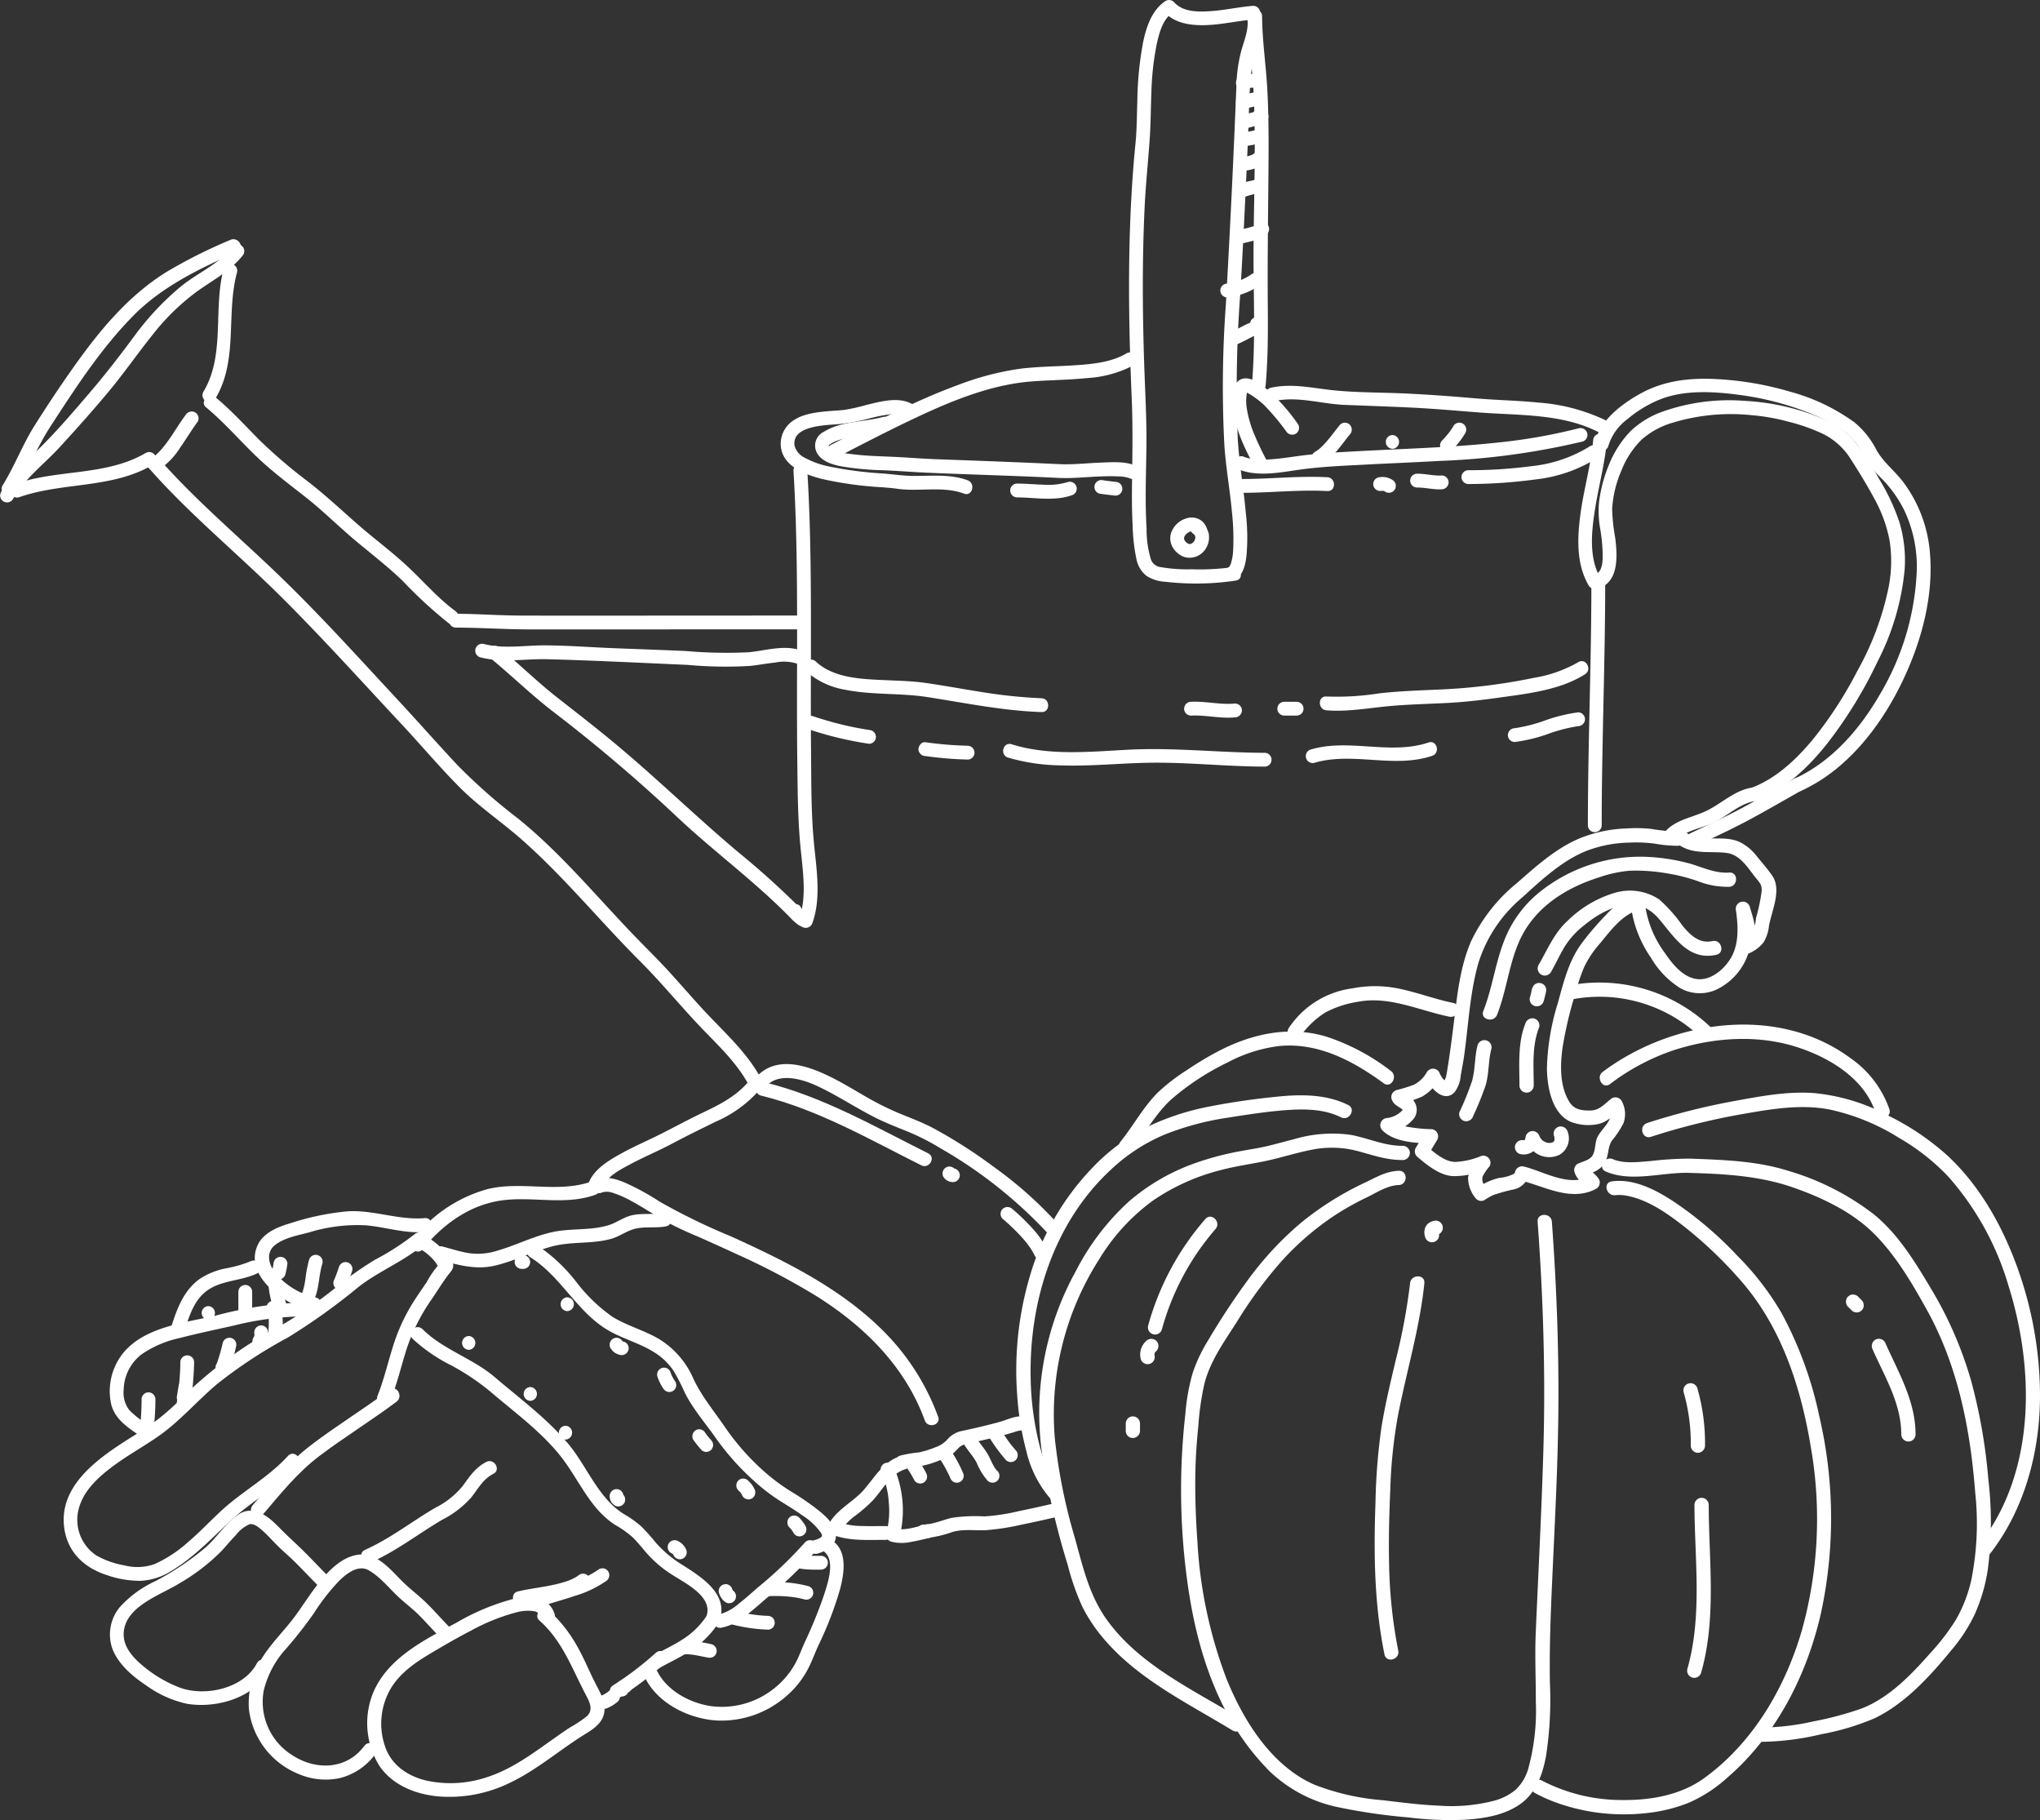 <svg xmlns="http://www.w3.org/2000/svg" xmlns:xlink="http://www.w3.org/1999/xlink" id="Un_potager_anim&#xE9;" data-name="Un potager anim&#xE9;" width="333.789" height="297.762" viewBox="0 0 333.789 297.762"><rect x="0" y="0" width="333.789" height="297.762" fill="#333333" stroke="none"/><defs><clipPath id="clip-path"><rect id="Rectangle_418" data-name="Rectangle 418" width="333.789" height="297.762" fill="#fff"></rect></clipPath></defs><g id="Groupe_662" data-name="Groupe 662" clip-path="url(#clip-path)"><path id="Trac&#xE9;_5733" data-name="Trac&#xE9; 5733" d="M94.426,165.895c.005-13.245.57-26.483.576-39.728a1.131,1.131,0,0,1,2.26,0c-.005,13.245-.57,26.483-.576,39.728a1.131,1.131,0,0,1-2.26,0" transform="translate(165.385 -30.842)" fill="#fff"></path><path id="Trac&#xE9;_5734" data-name="Trac&#xE9; 5734" d="M56.27,147.736c6.146-2.765,10.791-8.1,14.108-13.845a43.035,43.035,0,0,0,6.012-19.647,21.5,21.5,0,0,0-2.07-10.588,20.311,20.311,0,0,0-3.659-5.095,20.244,20.244,0,0,1-2.016-2.28c-.585-.817-1.025-1.724-1.532-2.589-1.79-3.056-5.523-4.783-8.7-6.018A47.474,47.474,0,0,0,47.818,84.94c-4.411-.613-9.468-.98-13.668.789a19.669,19.669,0,0,0-5.039,3.092,8.642,8.642,0,0,0-3.137,4.341c-.332,1.416-2.511.817-2.18-.6.843-3.6,4.434-6.257,7.493-7.938,3.848-2.114,8.121-2.565,12.455-2.323A51.826,51.826,0,0,1,55.52,84.309a32.383,32.383,0,0,1,10.7,5.064,14.137,14.137,0,0,1,3.625,4.565c1.121,1.963,2.906,3.333,4.282,5.1a22.239,22.239,0,0,1,4.466,11.968c.547,7.235-1.548,14.652-4.7,21.1-3.521,7.2-9.011,14.223-16.477,17.581-1.315.592-2.467-1.355-1.141-1.951" transform="translate(237.208 -20.28)" fill="#fff"></path><path id="Trac&#xE9;_5735" data-name="Trac&#xE9; 5735" d="M57.926,150.223c3.988-1.589,7.218-4.7,9.906-7.961a66.044,66.044,0,0,0,7.131-11.011,47.365,47.365,0,0,0,5.179-13.925,22.128,22.128,0,0,0,.133-7.4,22.94,22.94,0,0,0-2.58-7.047c-1.2-2.229-2.542-4.4-3.912-6.528A11.214,11.214,0,0,0,69.4,92.439a29.768,29.768,0,0,0-5.645-2,33.084,33.084,0,0,0-5.982-1.069,32.759,32.759,0,0,0-12.953,1.208,13.268,13.268,0,0,0-5.138,2.794,14.646,14.646,0,0,0-3.3,5.052,18.709,18.709,0,0,0-1.511,6.282,30.519,30.519,0,0,0,.5,4.711c.361,2.926.682,7.5-3.052,8.343a1.164,1.164,0,0,1-1.276-.52c-2.077-3.528-1.883-7.84-1.352-11.755.547-4.032,1.709-7.985,2.075-12.04.13-1.437,2.391-1.45,2.26,0-.351,3.882-1.4,7.668-1.993,11.514-.561,3.62-.979,7.844.961,11.139l-1.276-.519c1.287-.289,1.541-1.521,1.6-2.7a26.277,26.277,0,0,0-.381-4.8,16.759,16.759,0,0,1-.228-4.363,23.425,23.425,0,0,1,1.6-6.151A17.1,17.1,0,0,1,37.9,91.954a14.751,14.751,0,0,1,5.3-3.2,32.674,32.674,0,0,1,13.439-1.731A38.293,38.293,0,0,1,69.4,89.957a13.892,13.892,0,0,1,4.982,3.46,40.115,40.115,0,0,1,4.115,6.292,34.1,34.1,0,0,1,3.36,7.119,21.587,21.587,0,0,1,.864,7.9,41.37,41.37,0,0,1-4.395,14.88,72.264,72.264,0,0,1-8.076,13.228c-3.133,4.013-6.928,7.655-11.721,9.565-1.352.539-1.939-1.647-.6-2.18" transform="translate(228.913 -21.441)" fill="#fff"></path><path id="Trac&#xE9;_5736" data-name="Trac&#xE9; 5736" d="M186.568,94.975a43.681,43.681,0,0,1-11.523.2,6.27,6.27,0,0,1-3.153-1,4.646,4.646,0,0,1-1.6-2.7,29.368,29.368,0,0,1-.618-5.378c-.131-2.348-.138-4.7-.107-7.052.06-4.675.151-9.325-.053-14-.4-9.24-.588-18.5-.277-27.741.156-4.631.441-9.258.9-13.869.228-2.311.217-4.64.3-6.959a55.29,55.29,0,0,1,.959-9.64c.527-2.473,1.436-5.227,3.659-6.678a1.139,1.139,0,0,1,1.37.176c1.494,1.689,4.048,1.627,6.115,1.48,2.3-.163,4.562-.68,6.861-.861a1.138,1.138,0,0,1,1.089.83,9.413,9.413,0,0,1-.318,5.35A25.853,25.853,0,0,0,189,12.437c-.31,3.894-.344,7.828-.52,11.731-.357,7.971-.729,15.938-1.2,23.9a203.421,203.421,0,0,0-.411,23.7c.239,4.128.949,7.993,1.321,12.165a34.433,34.433,0,0,1,.115,6.875c-.177,1.574-.564,3.634-2.314,4.164a1.131,1.131,0,0,1-.6-2.18.238.238,0,0,0,.093-.072,2.929,2.929,0,0,0,.272-.564,8.685,8.685,0,0,0,.356-2.083,39.059,39.059,0,0,0-.18-6.14c-.331-3.706-1-7.371-1.253-11.083a183.819,183.819,0,0,1,.237-22.958q.653-11.465,1.179-22.933.288-6.422.55-12.845a24.849,24.849,0,0,1,.8-5.81c.545-1.928,1.439-3.909.858-5.929l1.089.83c-2.545.2-5.041.8-7.6.9-2.464.1-5.247-.228-6.976-2.183l1.37.176c-1.609,1.05-2.186,3.366-2.576,5.122a45.864,45.864,0,0,0-.872,7.918c-.1,2.35-.1,4.706-.243,7.053-.239,3.827-.665,7.637-.852,11.471-.426,8.719-.366,17.455-.074,26.177.148,4.425.411,8.84.356,13.269-.056,4.449-.248,8.9.026,13.348a16.773,16.773,0,0,0,.711,5.066,1.934,1.934,0,0,0,1.674,1.264,25.169,25.169,0,0,0,4.983.343,38.791,38.791,0,0,0,6.645-.338c1.423-.223,2.036,1.955.6,2.18" transform="translate(15.656 0)" fill="#fff"></path><path id="Trac&#xE9;_5737" data-name="Trac&#xE9; 5737" d="M185.426,113.134a2.988,2.988,0,0,1,1.328,1.893,3.377,3.377,0,0,1-.365,2.217,3.108,3.108,0,0,1-3.612,1.59,3.625,3.625,0,0,1-1.923-1.586,2.973,2.973,0,0,1-.325-2.127,3.738,3.738,0,0,1,2.461-2.575,2.789,2.789,0,0,1,1.9-.013,2.455,2.455,0,0,1,1,.671,3.182,3.182,0,0,1,.634,1.181,1.13,1.13,0,1,1-2.18.6c-.025-.083-.053-.164-.085-.244l.114.27a1.88,1.88,0,0,0-.225-.4l.176.229a1.487,1.487,0,0,0-.249-.252l.228.177a1.379,1.379,0,0,0-.287-.17l.27.115a1.487,1.487,0,0,0-.363-.1l.3.041a1.841,1.841,0,0,0-.486,0l.3-.04a2.389,2.389,0,0,0-.593.168l.27-.114a2.892,2.892,0,0,0-.6.353l.229-.176a2.866,2.866,0,0,0-.5.5l.177-.229a2.452,2.452,0,0,0-.311.528l.114-.27a2,2,0,0,0-.132.48c.013-.1.026-.2.04-.3a1.839,1.839,0,0,0,0,.451l-.041-.3a1.851,1.851,0,0,0,.127.46l-.115-.27a2.249,2.249,0,0,0,.271.459l-.177-.228a2.878,2.878,0,0,0,.5.5l-.228-.176a2.291,2.291,0,0,0,.491.287l-.27-.114a1.876,1.876,0,0,0,.428.117l-.3-.041a1.761,1.761,0,0,0,.445,0l-.3.04a1.889,1.889,0,0,0,.448-.121l-.27.115a2.16,2.16,0,0,0,.455-.264l-.228.177a2.446,2.446,0,0,0,.44-.442l-.176.229a2.579,2.579,0,0,0,.314-.545l-.114.27a2.361,2.361,0,0,0,.155-.573c-.014.1-.027.2-.04.3a2.083,2.083,0,0,0,0-.5c.014.1.026.2.04.3a1.874,1.874,0,0,0-.123-.457l.114.27a1.839,1.839,0,0,0-.218-.374l.177.229a2.067,2.067,0,0,0-.358-.359l.229.177c-.039-.03-.078-.059-.118-.087a1.2,1.2,0,0,1-.519-.675,1.13,1.13,0,0,1,1.66-1.276" transform="translate(11.023 -27.709)" fill="#fff"></path><path id="Trac&#xE9;_5738" data-name="Trac&#xE9; 5738" d="M168.1,63.583c.671-7.562.226-15.162.283-22.74.062-8.112.381-16.225.053-24.335-.181-4.469-.892-8.905-.912-13.381a1.131,1.131,0,0,1,2.26,0c.018,3.984.627,7.925.845,11.9.221,4.026.238,8.065.208,12.1-.059,7.9-.191,15.78-.121,23.676.038,4.264.021,8.536-.356,12.787-.127,1.438-2.389,1.451-2.26,0" transform="translate(36.724 -0.502)" fill="#fff"></path><path id="Trac&#xE9;_5739" data-name="Trac&#xE9; 5739" d="M171.69,18.325l-.127-.019.3.04a4.377,4.377,0,0,0-1.132,0l.3-.04a3.749,3.749,0,0,0-.9.243l.27-.114c-.049.02-.1.042-.145.065a1.217,1.217,0,0,1-.871.114,1.131,1.131,0,0,1-.79-1.39,1.108,1.108,0,0,1,.52-.675,4.4,4.4,0,0,1,1.654-.468,5.413,5.413,0,0,1,1.52.066,1.131,1.131,0,0,1,.675.52,1.131,1.131,0,0,1-.405,1.546l-.27.114a1.146,1.146,0,0,1-.6,0" transform="translate(33.677 -3.958)" fill="#fff"></path><path id="Trac&#xE9;_5740" data-name="Trac&#xE9; 5740" d="M171.993,19.943h0a1.145,1.145,0,0,1,1.033.695,1.132,1.132,0,0,1-.234,1.235,1.443,1.443,0,0,1-.76.354l-.665.159c-.46.111-.925.215-1.379.353a1.161,1.161,0,0,1-.871-.115,1.13,1.13,0,0,1-.405-1.546,1.2,1.2,0,0,1,.675-.519c.442-.135.894-.237,1.341-.344l.668-.16a2.19,2.19,0,0,0,.3-.072l-.5.29h0l.8,1.929h0a1.133,1.133,0,0,1-.8-.331,1.131,1.131,0,0,1,0-1.6l.229-.176a1.123,1.123,0,0,1,.57-.154" transform="translate(33.674 -4.918)" fill="#fff"></path><path id="Trac&#xE9;_5741" data-name="Trac&#xE9; 5741" d="M171.786,24.1a.116.116,0,0,0,.025.023l-.228-.176a.19.19,0,0,0,.03.016l-.27-.115a.255.255,0,0,0,.053.012l-.3-.04a.573.573,0,0,0,.119-.005l-.3.041a4.181,4.181,0,0,1,.493-.075,1.162,1.162,0,0,1,1.175,1.146,1.4,1.4,0,0,1-.4.927,1.08,1.08,0,0,1-.634.372c-.1.016-.2.033-.3.052-.765.146-1.51.377-2.263.575a1.175,1.175,0,0,1-.871-.114,1.13,1.13,0,0,1-.405-1.546,1.166,1.166,0,0,1,.676-.519,26.143,26.143,0,0,1,2.632-.639l-.5.29q.046-.051.088-.1l-.176.228a.443.443,0,0,0,.041-.065l-.114.27a.068.068,0,0,0,.005-.02c-.014.1-.027.2-.04.3v-.008l.154.57,0-.006.176.229,0,0,.228.176-.006,0,.27.114-.008,0,.3.041a.133.133,0,0,0-.035,0l.3-.041a4.772,4.772,0,0,1-.53.078,1.31,1.31,0,0,1-.975-.382,1.173,1.173,0,0,1-.331-.8,1.15,1.15,0,0,1,.331-.8,1.138,1.138,0,0,1,.8-.331,1.158,1.158,0,0,1,.8.331" transform="translate(34.968 -5.86)" fill="#fff"></path><path id="Trac&#xE9;_5742" data-name="Trac&#xE9; 5742" d="M172.1,30.074a5,5,0,0,1-1.323.418,15.791,15.791,0,0,1-1.838.312,1.133,1.133,0,0,1-.8-.331,1.131,1.131,0,0,1,0-1.6l.229-.176a1.123,1.123,0,0,1,.57-.154c.072-.008.145-.017.217-.026l-.3.041c.455-.062.907-.151,1.355-.254a5.857,5.857,0,0,0,.968-.271l-.27.114c.017-.008.034-.015.05-.024a1.178,1.178,0,0,1,.871-.115,1.131,1.131,0,0,1,.27,2.066" transform="translate(34.714 -6.897)" fill="#fff"></path><path id="Trac&#xE9;_5743" data-name="Trac&#xE9; 5743" d="M172.707,34.864a2.4,2.4,0,0,1-.623.466,5.753,5.753,0,0,1-.889.381,6.536,6.536,0,0,1-1.878.347,1.139,1.139,0,0,1-1.13-1.13,1.153,1.153,0,0,1,1.13-1.13c.156-.006.311-.02.466-.041l-.3.041a5.722,5.722,0,0,0,1.4-.377l-.27.114a2.766,2.766,0,0,0,.588-.322l-.229.177a1.135,1.135,0,0,0,.137-.125,1.13,1.13,0,0,1,1.6,1.6" transform="translate(34.047 -8.121)" fill="#fff"></path><path id="Trac&#xE9;_5744" data-name="Trac&#xE9; 5744" d="M172.906,39.715a1.712,1.712,0,0,1-.8,1.05,3.259,3.259,0,0,1-.929.358,12.255,12.255,0,0,0-1.825.483l.27-.114-.11.05a1.22,1.22,0,0,1-.871.114,1.156,1.156,0,0,1-.676-.519,1.14,1.14,0,0,1-.114-.871,1.107,1.107,0,0,1,.519-.675,7.112,7.112,0,0,1,1.526-.5,6.786,6.786,0,0,0,1.151-.3l-.27.114a1.269,1.269,0,0,0,.261-.146l-.229.177a.722.722,0,0,0,.118-.117l-.176.229a.612.612,0,0,0,.067-.118l-.114.27a.61.61,0,0,0,.026-.09,1.131,1.131,0,0,1,2.18.6" transform="translate(34.427 -9.44)" fill="#fff"></path><path id="Trac&#xE9;_5745" data-name="Trac&#xE9; 5745" d="M173.377,50.149a4.348,4.348,0,0,1-2.215,1.11c-.769.212-1.56.356-2.314.62a1.138,1.138,0,0,1-1.391-.789,1.158,1.158,0,0,1,.79-1.39c.719-.252,1.471-.395,2.206-.591.176-.047.352-.1.526-.152.091-.029.182-.059.271-.091.053-.019.332-.132.118-.041s.06-.03.115-.059.126-.067.185-.1c.011-.006.1-.054.1-.066s-.237.206-.139.106c.05-.05.1-.095.15-.15a1.134,1.134,0,0,1,1.6,0,1.159,1.159,0,0,1,0,1.6" transform="translate(33.953 -11.891)" fill="#fff"></path><path id="Trac&#xE9;_5746" data-name="Trac&#xE9; 5746" d="M175.229,61.408a11.525,11.525,0,0,1-4.876,1.841,1.131,1.131,0,0,1-.6-2.18,16.46,16.46,0,0,0,2.389-.6,2.183,2.183,0,0,0,.578-.217c-.151.066-.171.073-.058.024l.139-.063c.092-.042.183-.087.273-.132a6.959,6.959,0,0,0,1.015-.628,1.135,1.135,0,0,1,.871-.115,1.131,1.131,0,0,1,.789,1.391,1.313,1.313,0,0,1-.519.675" transform="translate(30.721 -14.624)" fill="#fff"></path><path id="Trac&#xE9;_5747" data-name="Trac&#xE9; 5747" d="M174.093,69.687q.061.288-.253-.418l-.2-.153c-.282-.184-.3-.111-.188-.086a1.431,1.431,0,0,1,.382.148,1.239,1.239,0,0,1,.6,1.263,1.664,1.664,0,0,1-.216.637,1.361,1.361,0,0,1-.878.573c-.264.076-.515.2-.778.275.291-.082.1-.042.02-.005-.063.027-.124.056-.185.085-.123.057-.245.118-.366.179-.243.122-.482.249-.723.375a18.5,18.5,0,0,1-1.751.82,1.134,1.134,0,0,1-.871-.114,1.131,1.131,0,0,1-.405-1.546,1.315,1.315,0,0,1,.675-.52l.129-.052q-.246.105-.08.033l.249-.113q.247-.116.49-.241c.323-.165.642-.337.964-.5a10.823,10.823,0,0,1,2.234-.908l-.676.52c.1-.2-.078.283-.032.053-.014.1-.027.2-.04.3a.219.219,0,0,0,0-.054l.041.3a.69.69,0,0,0,.283.414.656.656,0,0,0,.416.281.406.406,0,0,1-.041-.011,1.492,1.492,0,0,1-.241-.087,1.223,1.223,0,0,1-.744-.845,1.207,1.207,0,0,1,.114-.871,1.13,1.13,0,0,1,2.066.27" transform="translate(32.664 -16.982)" fill="#fff"></path><path id="Trac&#xE9;_5748" data-name="Trac&#xE9; 5748" d="M261.489,258.464a74.629,74.629,0,0,0-17.387-13.69,37.928,37.928,0,0,0-5.08-2.6c-1.692-.7-3.411-1.341-5.058-2.145-3.426-1.673-6.586-3.841-10.054-5.438-2.47-1.138-6.456-2.288-8.436.328-.866,1.146-2.83.02-1.951-1.141,4.7-6.216,13.448-.247,18.31,2.522a48.506,48.506,0,0,0,5.61,2.812c1.853.758,3.736,1.461,5.511,2.391a81.768,81.768,0,0,1,10.024,6.414,64.665,64.665,0,0,1,10.109,8.951c.97,1.08-.624,2.683-1.6,1.6" transform="translate(-90.304 -56.973)" fill="#fff"></path><path id="Trac&#xE9;_5749" data-name="Trac&#xE9; 5749" d="M305.715,236.219a20.089,20.089,0,0,1-6.968,5.014c-2.453,1.2-4.879,2.387-7.288,3.67-2.143,1.143-4.4,2.07-6.54,3.212-1.777.946-4.049,2.077-4.937,4-.611,1.318-2.559.172-1.952-1.141.95-2.053,3.194-3.393,5.089-4.45,2.171-1.211,4.463-2.176,6.678-3.3,2.351-1.192,4.652-2.437,7.038-3.569,2.691-1.279,5.365-2.687,7.283-5.032.921-1.127,2.512.481,1.6,1.6" transform="translate(-181.585 -57.76)" fill="#fff"></path><path id="Trac&#xE9;_5750" data-name="Trac&#xE9; 5750" d="M293.657,295.438c-3.255-8.948-10.077-15.591-18.032-20.524a118.164,118.164,0,0,0-12.571-6.6c-2.154-1-4.323-1.97-6.49-2.942a56.767,56.767,0,0,1-5.413-2.545c-1.849-1.078-3.626-2.272-5.513-3.286a16.119,16.119,0,0,0-2.9-1.289,2.972,2.972,0,0,0-1.829-.136c-1.284.682-2.427-1.269-1.141-1.952,1.563-.83,3.39-.232,4.907.41a41.91,41.91,0,0,1,5.628,3.089,102.019,102.019,0,0,0,11.61,5.652c8.906,4.049,17.99,8.5,24.978,15.51a38.459,38.459,0,0,1,8.948,14.016c.5,1.37-1.685,1.96-2.18.6" transform="translate(-142.339 -63.065)" fill="#fff"></path><path id="Trac&#xE9;_5751" data-name="Trac&#xE9; 5751" d="M221.128,270.118a10.549,10.549,0,0,0-.978-1.647c-.09-.127-.184-.25-.276-.375-.072-.1.078.094-.049-.063l-.167-.208q-.345-.422-.71-.825a33.218,33.218,0,0,0-3.113-2.987,1.136,1.136,0,0,1,0-1.6,1.16,1.16,0,0,1,1.6,0,32.785,32.785,0,0,1,3.186,3.069,14.715,14.715,0,0,1,2.46,3.493,1.156,1.156,0,0,1-.405,1.546,1.144,1.144,0,0,1-1.546-.405" transform="translate(-51.789 -64.629)" fill="#fff"></path><path id="Trac&#xE9;_5752" data-name="Trac&#xE9; 5752" d="M236.29,255.84c-.03,0-.061,0-.091,0a3.579,3.579,0,0,1-.379-.053.776.776,0,0,1-.082-.023c-.057-.021-.115-.047-.169-.071s-.116-.046-.171-.074a.645.645,0,0,1-.07-.04,3.24,3.24,0,0,1-.291-.224,2.23,2.23,0,0,1-.3-.359.837.837,0,0,1-.134-.42,1.159,1.159,0,0,1,.539-1.126l.27-.115a1.147,1.147,0,0,1,.6,0l.27.115a1.13,1.13,0,0,1,.405.405l.005.007-.176-.228a.846.846,0,0,0,.139.141l-.229-.177a.7.7,0,0,0,.146.086l-.27-.114a.7.7,0,0,0,.173.047l-.3-.04a.933.933,0,0,0,.112.007,1.161,1.161,0,0,1,1.13,1.13l-.041.3a1.13,1.13,0,0,1-.29.5l-.229.176a1.123,1.123,0,0,1-.57.154" transform="translate(-80.37 -62.458)" fill="#fff"></path><path id="Trac&#xE9;_5753" data-name="Trac&#xE9; 5753" d="M267.7,248.573c-8.514-4.256-16.895-9.118-26.216-11.4-1.412-.346-.814-2.526.6-2.18,9.506,2.329,18.072,7.289,26.755,11.63,1.3.65.158,2.6-1.141,1.951" transform="translate(-116.958 -57.936)" fill="#fff"></path><path id="Trac&#xE9;_5754" data-name="Trac&#xE9; 5754" d="M258.043,318.3a5.975,5.975,0,0,0-2.813,2.038c-.847.952-1.549,2.024-2.394,2.976a24.605,24.605,0,0,1-2.894,2.545,9.191,9.191,0,0,0-2.451,2.574c-.685,1.284-2.637.143-1.951-1.141,1.3-2.441,4.042-3.639,5.8-5.688,1.771-2.07,3.277-4.749,6.107-5.483a1.131,1.131,0,0,1,.6,2.18" transform="translate(-109.941 -77.94)" fill="#fff"></path><path id="Trac&#xE9;_5755" data-name="Trac&#xE9; 5755" d="M308.368,318.625a4.377,4.377,0,0,0,1.023-.377,1.353,1.353,0,0,0,.365-.3c.081-.069.02-.04.017-.028-.032.122-.06-.275.007-.028a1.245,1.245,0,0,0-.223-.548,10.9,10.9,0,0,0-3-2.8c-1.133-.811-2.318-1.542-3.5-2.27a32.233,32.233,0,0,1-4.915-3.829,42.079,42.079,0,0,1-5.849-6.69c-1.7-2.41-3.722-4.724-5.028-7.38a31.418,31.418,0,0,0-1.781-3.468,10.381,10.381,0,0,0-3.055-2.978c-2.253-1.451-4.871-2.162-7.22-3.427-5.432-2.925-7.993-8.972-13.167-12.179-1.234-.765-.1-2.721,1.141-1.952a27.241,27.241,0,0,1,6.254,5.82,26.961,26.961,0,0,0,6.009,5.837c2.409,1.494,5.195,2.21,7.632,3.646a14.163,14.163,0,0,1,5.639,6.508c1.366,2.9,3.366,5.278,5.165,7.91a39.5,39.5,0,0,0,6.214,7.078,31.65,31.65,0,0,0,4.6,3.455,44.018,44.018,0,0,1,4.075,2.763c1.248.973,2.756,2.2,3.176,3.8.528,2.015-1.29,3.153-2.968,3.611a1.131,1.131,0,0,1-.6-2.18" transform="translate(-175.261 -66.627)" fill="#fff"></path><path id="Trac&#xE9;_5756" data-name="Trac&#xE9; 5756" d="M282.235,336.352a71.114,71.114,0,0,1-8.161,7.771c-1.154,1.019-2.315,2.035-3.564,2.938a8.236,8.236,0,0,1-3.757,1.714,1.136,1.136,0,0,1-1.13-1.13,1.158,1.158,0,0,1,1.13-1.13,7.884,7.884,0,0,0,3.023-1.708c1.067-.815,2.06-1.722,3.068-2.607a66.537,66.537,0,0,0,7.793-7.445,1.139,1.139,0,0,1,1.6,0,1.154,1.154,0,0,1,0,1.6" transform="translate(-148.893 -82.465)" fill="#fff"></path><path id="Trac&#xE9;_5757" data-name="Trac&#xE9; 5757" d="M334.761,335.365c1-3.094-3.437-5.271-5.508-6.6a19.308,19.308,0,0,1-4.365-3.688c-.72-.837-1.405-1.708-2.192-2.485a16.189,16.189,0,0,0-2.85-2.033c-4.2-2.659-6.007-7.534-9-11.3-3.18-4-7.455-7.111-11.317-10.409a38.157,38.157,0,0,0-6.6-4.446,26.917,26.917,0,0,1-6.25-4.3,1.131,1.131,0,0,1,1.6-1.6c3.372,3.363,8.178,4.748,11.788,7.829,4.058,3.464,8.5,6.732,11.963,10.822,3.148,3.717,4.945,8.959,9.2,11.6a17.294,17.294,0,0,1,2.84,2.019,34.668,34.668,0,0,1,2.411,2.7,19.184,19.184,0,0,0,4.468,3.691c2.948,1.881,7.322,4.644,5.987,8.793-.444,1.379-2.627.789-2.18-.6" transform="translate(-219.141 -71.062)" fill="#fff"></path><path id="Trac&#xE9;_5758" data-name="Trac&#xE9; 5758" d="M335.31,265.574c-1.69.313-3.479-.026-5.137.413-1.333.353-2.455,1.239-3.789,1.616-3.1.875-6.395.414-9.507,1.2-3.245.823-6.245,2.414-9.507,3.183-3.233.762-6.106-.137-9.223-.944a1.131,1.131,0,0,1,.6-2.18c1.463.379,2.918.871,4.415,1.1a10.484,10.484,0,0,0,4.613-.429c3.082-.891,5.988-2.409,9.14-3.061,3-.623,6.228-.181,9.159-1.141,1.214-.4,2.25-1.2,3.5-1.529,1.687-.45,3.439-.1,5.137-.413,1.422-.263,2.032,1.915.6,2.18" transform="translate(-226.361 -64.944)" fill="#fff"></path><path id="Trac&#xE9;_5759" data-name="Trac&#xE9; 5759" d="M342.851,258.68c-5.358,1.939-11.046-.033-16.5,1.133-4.8,1.027-8.74,4.041-11.791,7.789-.919,1.129-2.51-.479-1.6-1.6a23.311,23.311,0,0,1,12.219-8.239c5.614-1.381,11.592.717,17.069-1.264,1.37-.5,1.96,1.688.6,2.18" transform="translate(-245.417 -63.231)" fill="#fff"></path><path id="Trac&#xE9;_5760" data-name="Trac&#xE9; 5760" d="M248.051,329.906c-1.018.22-2.024.491-3.054.654a6.909,6.909,0,0,1-3.276-.043,1.149,1.149,0,0,1-.789-1.39,13.778,13.778,0,0,0,.406-5.058,13.023,13.023,0,0,0-1.185-4.758,1.158,1.158,0,0,1,.406-1.547,1.141,1.141,0,0,1,1.546.406,17.711,17.711,0,0,1,1.006,11.558l-.789-1.391c1.461.5,3.545-.269,5.128-.611a1.157,1.157,0,0,1,1.391.79,1.143,1.143,0,0,1-.79,1.39" transform="translate(-95.919 -78.32)" fill="#fff"></path><path id="Trac&#xE9;_5761" data-name="Trac&#xE9; 5761" d="M258.083,333.434c-2.683-.006-5.474.189-8.074-.616a1.13,1.13,0,0,1,.6-2.18,12.94,12.94,0,0,0,3.6.526c1.291.046,2.582.007,3.873.01a1.13,1.13,0,0,1,0,2.26" transform="translate(-113.161 -81.52)" fill="#fff"></path><path id="Trac&#xE9;_5762" data-name="Trac&#xE9; 5762" d="M298.027,352.172a15.851,15.851,0,0,1-4.374,4.273c-1.58,1.038-3.3,1.838-4.955,2.754-1.273.706-2.414-1.245-1.141-1.952,1.581-.876,3.224-1.648,4.749-2.62a13.08,13.08,0,0,0,3.77-3.6,1.159,1.159,0,0,1,1.546-.405,1.139,1.139,0,0,1,.405,1.546" transform="translate(-180.63 -86.422)" fill="#fff"></path><path id="Trac&#xE9;_5763" data-name="Trac&#xE9; 5763" d="M307.739,366.827a.915.915,0,0,0-.153.047l.27-.114a.744.744,0,0,0-.163.094l.228-.176a.684.684,0,0,0-.119.119l.177-.229a.767.767,0,0,0-.095.163l.115-.27a.876.876,0,0,0-.047.153.845.845,0,0,1-.2.384.854.854,0,0,1-.317.291.837.837,0,0,1-.42.134.849.849,0,0,1-.451-.02l-.27-.114a1.136,1.136,0,0,1-.405-.405l-.114-.27a1.131,1.131,0,0,1,0-.6.881.881,0,0,1,.032-.116,2.9,2.9,0,0,1,.154-.362.687.687,0,0,1,.059-.095,2.781,2.781,0,0,1,.242-.3,2.692,2.692,0,0,1,.3-.241.785.785,0,0,1,.092-.058,2.938,2.938,0,0,1,.365-.155.785.785,0,0,1,.116-.033.867.867,0,0,1,.451-.02.844.844,0,0,1,.42.134,1.271,1.271,0,0,1,.52.676c.014.1.026.2.04.3a1.126,1.126,0,0,1-.154.57l-.176.228a1.127,1.127,0,0,1-.5.291" transform="translate(-205.123 -89.907)" fill="#fff"></path><path id="Trac&#xE9;_5764" data-name="Trac&#xE9; 5764" d="M311.772,368.829a7.576,7.576,0,0,1-.921.669,7.234,7.234,0,0,1-1.017.485,1.163,1.163,0,0,1-1.391-.79,1.143,1.143,0,0,1,.115-.87l.176-.229a1.134,1.134,0,0,1,.5-.291l.093-.038-.27.114a5.411,5.411,0,0,0,1.185-.7l-.228.176c.054-.042.108-.085.161-.129a.837.837,0,0,1,.363-.234,1.017,1.017,0,0,1,.871,0,.839.839,0,0,1,.364.234,1.138,1.138,0,0,1,.331.8,1.1,1.1,0,0,1-.331.8" transform="translate(-210.673 -90.472)" fill="#fff"></path><path id="Trac&#xE9;_5765" data-name="Trac&#xE9; 5765" d="M307.213,360.426a57.912,57.912,0,0,1-7.426,5.647,1.131,1.131,0,0,1-1.141-1.952,53.219,53.219,0,0,0,6.969-5.293,1.13,1.13,0,0,1,1.6,1.6" transform="translate(-198.341 -88.402)" fill="#fff"></path><path id="Trac&#xE9;_5766" data-name="Trac&#xE9; 5766" d="M341.509,349.029a22.761,22.761,0,0,1,4.532,5.737c1.121,1.941,1.945,4.014,2.956,6.008.761,1.5,1.831,3.19,1.5,4.951-.374,2.012-2.32,2.951-3.88,3.956-3.8,2.452-7.3,5.429-11.394,7.407a22.462,22.462,0,0,1-12.072,2.287c-3.619-.389-7.176-1.8-9.348-4.847a13.22,13.22,0,0,1-1.34-11.487c2.16-6.076,8.487-9.183,13.829-12.052a37.518,37.518,0,0,1,9.466-3.939c2.566-.561,5.651-.434,6.615,2.479.458,1.384-1.724,1.978-2.18.6a1.475,1.475,0,0,0-1.263-1.049,7.015,7.015,0,0,0-2.736.186,32.7,32.7,0,0,0-7.457,2.989c-2.067,1.061-4.076,2.226-6.077,3.405-2.6,1.532-5.181,3.163-6.873,5.737a11.362,11.362,0,0,0-1.171,9.737c.99,3.1,3.717,4.937,6.771,5.668a18.775,18.775,0,0,0,10.291-.677c3.824-1.3,7.11-3.74,10.372-6.051.925-.655,1.853-1.306,2.8-1.932a21.511,21.511,0,0,0,2.806-1.856c1.264-1.167.258-2.675-.383-3.924-2.137-4.17-3.753-8.545-7.363-11.734-1.092-.964.511-2.558,1.6-1.6" transform="translate(-251.638 -85.512)" fill="#fff"></path><path id="Trac&#xE9;_5767" data-name="Trac&#xE9; 5767" d="M311.48,344.6c1.765-.59,3.564-1.071,5.328-1.664a16.158,16.158,0,0,0,4.766-2.252,1.136,1.136,0,0,1,1.546.405,1.158,1.158,0,0,1-.405,1.546,17.78,17.78,0,0,1-5.156,2.43c-1.812.616-3.663,1.108-5.477,1.715-1.383.462-1.976-1.72-.6-2.18" transform="translate(-223.572 -83.967)" fill="#fff"></path><path id="Trac&#xE9;_5768" data-name="Trac&#xE9; 5768" d="M327.178,343.615c-3.045,2.384-7.254,2.318-10.863,3.17-1.414.334-2.018-1.845-.6-2.18,1.737-.41,3.515-.616,5.263-.966a21.939,21.939,0,0,0,2.638-.673,7.836,7.836,0,0,0,1.047-.415c.188-.093.374-.192.555-.3.069-.042.139-.086.206-.13-.005,0,.283-.2.155-.1a1.166,1.166,0,0,1,1.6,0,1.138,1.138,0,0,1,0,1.6" transform="translate(-230.973 -84.258)" fill="#fff"></path><path id="Trac&#xE9;_5769" data-name="Trac&#xE9; 5769" d="M365.574,369.994a10.312,10.312,0,0,1-5.892,4.107,11.137,11.137,0,0,1-6.693-.616,13.135,13.135,0,0,1-8.239-10.7,13.768,13.768,0,0,1,2.212-8.412c1.58-2.494,3.742-4.547,5.473-6.928,1.459-2.008,2.752-4.123,4.374-6.011,1.575-1.832,3.629-3.722,6.164-3.9,2.83-.2,5.084,2.614,6.892,4.408,1.162,1.153,2.463,2.124,3.649,3.248,1.489,1.411,2.812,2.986,4.262,4.435a1.131,1.131,0,0,1-1.6,1.6c-1.147-1.145-2.214-2.364-3.344-3.524-1.025-1.052-2.165-1.932-3.257-2.9-1.715-1.524-3.177-3.5-5.183-4.667-1.7-.984-3.558.439-4.762,1.6a33.166,33.166,0,0,0-4.236,5.4,71.672,71.672,0,0,1-4.451,5.691,15.7,15.7,0,0,0-3.75,6.9,10.277,10.277,0,0,0,4.685,10.659c3.851,2.5,8.862,2.36,11.742-1.522.857-1.156,2.819-.029,1.951,1.141" transform="translate(-304.027 -83.228)" fill="#fff"></path><path id="Trac&#xE9;_5770" data-name="Trac&#xE9; 5770" d="M335.728,331.782c4.117-1.832,7.658-4.639,11.53-6.9a13.6,13.6,0,0,0,4.5-3.6c1.1-1.526,2.1-3.016,3.833-3.889,1.3-.652,2.441,1.3,1.141,1.952-1.68.846-2.482,2.439-3.61,3.857a16.067,16.067,0,0,1-4.724,3.635c-3.871,2.263-7.412,5.07-11.53,6.9-1.317.587-2.468-1.361-1.141-1.951" transform="translate(-276.015 -78.231)" fill="#fff"></path><path id="Trac&#xE9;_5771" data-name="Trac&#xE9; 5771" d="M380.1,303.645c-4.108,3.075-8.491,5.77-12.587,8.855-3.606,2.715-6.444,6.27-9.352,9.681-.945,1.108-2.538-.5-1.6-1.6,2.976-3.491,5.881-7.038,9.549-9.837,4.16-3.176,8.653-5.913,12.846-9.052,1.165-.872,2.293,1.089,1.141,1.951" transform="translate(-315.214 -74.339)" fill="#fff"></path><path id="Trac&#xE9;_5772" data-name="Trac&#xE9; 5772" d="M405.483,340.242c-1.172-1.177-2.309-2.389-3.48-3.567-1-1.005-2.082-1.916-3.09-2.907-.814-.8-1.56-1.667-2.414-2.426-.543-.482-1.425-1.3-2.223-1.089a5.686,5.686,0,0,0-2.162,1.721c-.831.862-1.6,1.785-2.406,2.666a32.88,32.88,0,0,1-6.87,5.27c-3.12,1.946-8.9,3.743-9.116,8.147-.108,2.253,1.535,4,3.151,5.359a21.213,21.213,0,0,0,5.919,3.509c4.145,1.6,10.552.228,12.726-3.945.672-1.291,2.623-.149,1.951,1.141-2.369,4.55-8.583,6.276-13.345,5.5a17.858,17.858,0,0,1-6.732-3.022c-2.211-1.477-4.459-3.363-5.483-5.888a7.021,7.021,0,0,1,1.18-6.913,18.036,18.036,0,0,1,5.835-4.26,45.277,45.277,0,0,0,8.126-5.44c1.908-1.652,3.232-3.893,5.316-5.364,2.611-1.842,5.04.229,6.888,2.13,1.093,1.125,2.245,2.162,3.374,3.249,1.524,1.469,2.959,3.027,4.453,4.527a1.131,1.131,0,0,1-1.6,1.6" transform="translate(-353.484 -80.885)" fill="#fff"></path><path id="Trac&#xE9;_5773" data-name="Trac&#xE9; 5773" d="M344.672,294.476c.985-2.5,1.617-5.112,2.4-7.68a30.961,30.961,0,0,1,3.332-7.453c.73-1.164,1.52-2.288,2.293-3.423a16.045,16.045,0,0,1,2.1-3.014.472.472,0,0,0,.115-.145c0,.3,0,.6,0,.9-.056-.085-.059-.092-.01-.019-.253-.084-.619-.8-.761-.985a8.893,8.893,0,0,0-2.623-2.242,1.131,1.131,0,0,1,1.141-1.951,11.47,11.47,0,0,1,2.857,2.3,6.913,6.913,0,0,1,1.489,2.091c.223.833-.4,1.353-.845,1.951-.909,1.231-1.724,2.553-2.584,3.819a31.428,31.428,0,0,0-4.079,7.985c-.915,2.815-1.566,5.706-2.652,8.468-.527,1.338-2.713.755-2.18-.6" transform="translate(-282.888 -66.159)" fill="#fff"></path><path id="Trac&#xE9;_5774" data-name="Trac&#xE9; 5774" d="M388.675,305.768c-3.049,3.354-7.108,5.533-10.455,8.549s-6.332,6.338-10.244,8.681a10.433,10.433,0,0,1-4.887,1.6,16.409,16.409,0,0,1-5.7-.957c-3.555-1.16-6.237-3.6-6.863-7.407-1.135-6.909,5.135-11.432,10.246-14.686,1.218-.776,2.456-1.522,3.652-2.333a39.943,39.943,0,0,0,5.254-4.486,67.637,67.637,0,0,1,11.168-8.927c2.312-1.447,4.744-2.69,7.05-4.147a82,82,0,0,0,6.991-5.008,54.619,54.619,0,0,1,6.458-4.582,41.74,41.74,0,0,0,6.467-4.172c1.1-.943,2.7.648,1.6,1.6-3.275,2.813-7.356,4.374-10.749,7.008a102.409,102.409,0,0,1-11.58,8.29,77.882,77.882,0,0,0-11.593,7.62c-3.338,2.809-6.168,6.186-9.786,8.666-2.4,1.643-4.942,3.056-7.277,4.794-2.238,1.666-4.586,3.781-5.448,6.526a7.015,7.015,0,0,0,2.718,8.028,14.162,14.162,0,0,0,4.626,1.648,8.441,8.441,0,0,0,5-.235,21.218,21.218,0,0,0,5.388-3.547c1.906-1.611,3.611-3.438,5.441-5.132,3.466-3.208,7.747-5.48,10.937-8.989.98-1.079,2.575.523,1.6,1.6" transform="translate(-339.972 -65.988)" fill="#fff"></path><path id="Trac&#xE9;_5775" data-name="Trac&#xE9; 5775" d="M268.767,331.353h0c.014.1.027.2.04.3a.069.069,0,0,0-.005-.017c.038.09.076.18.114.27a1.657,1.657,0,0,0-.145-.247c-.09-.139-.187-.273-.288-.4l.176.228a4.092,4.092,0,0,0-.425-.481,1.163,1.163,0,0,1,0-1.6,1.135,1.135,0,0,1,.8-.331l.3.04a1.123,1.123,0,0,1,.5.291,3.837,3.837,0,0,1,.318.346c.157.191.308.387.451.589.07.1.139.2.2.307.019.032.038.064.054.1a1.274,1.274,0,0,1,.17.612,1.161,1.161,0,0,1-1.13,1.13l-.3-.041a1.13,1.13,0,0,1-.5-.29l-.176-.229a1.123,1.123,0,0,1-.154-.57" transform="translate(-139.081 -81.144)" fill="#fff"></path><path id="Trac&#xE9;_5776" data-name="Trac&#xE9; 5776" d="M280,323.9a3.208,3.208,0,0,0-.393-.665l.176.229a3.165,3.165,0,0,0-.471-.487,1.163,1.163,0,0,1,0-1.6,1.139,1.139,0,0,1,.8-.332l.3.041a1.131,1.131,0,0,1,.5.291,4.376,4.376,0,0,1,.67.745,3.146,3.146,0,0,1,.37.635.837.837,0,0,1,.134.42,1.159,1.159,0,0,1-.539,1.126l-.27.114a1.131,1.131,0,0,1-.6,0l-.27-.114A1.136,1.136,0,0,1,280,323.9" transform="translate(-158.512 -79.165)" fill="#fff"></path><path id="Trac&#xE9;_5777" data-name="Trac&#xE9; 5777" d="M289.639,313.715a18.128,18.128,0,0,1-1.328-1.668.837.837,0,0,1-.134-.42,1.159,1.159,0,0,1,.539-1.126,1.141,1.141,0,0,1,.871-.115l.27.115a1.124,1.124,0,0,1,.405.405c.131.185.266.368.4.547l-.177-.228c.238.307.488.6.747.892a1.19,1.19,0,0,1,.332.8.856.856,0,0,1-.1.435.839.839,0,0,1-.234.364,1.13,1.13,0,0,1-1.6,0" transform="translate(-174.88 -76.526)" fill="#fff"></path><path id="Trac&#xE9;_5778" data-name="Trac&#xE9; 5778" d="M297.2,300.4a7.557,7.557,0,0,1-.978-2,1.131,1.131,0,0,1,.79-1.39,1.142,1.142,0,0,1,.871.114,1.227,1.227,0,0,1,.519.675q.087.267.2.524c-.038-.09-.075-.18-.114-.27a6.682,6.682,0,0,0,.668,1.2.838.838,0,0,1,.134.42.857.857,0,0,1-.02.451,1.131,1.131,0,0,1-1.391.789l-.27-.114a1.136,1.136,0,0,1-.405-.405" transform="translate(-188.662 -73.231)" fill="#fff"></path><path id="Trac&#xE9;_5779" data-name="Trac&#xE9; 5779" d="M308.19,293.274a1.249,1.249,0,0,1-.27-.072,2.516,2.516,0,0,1-.5-.234,2.674,2.674,0,0,1-.427-.344,1.413,1.413,0,0,1-.093-.108c-.087-.109-.177-.219-.254-.338a.844.844,0,0,1-.134-.42,1.159,1.159,0,0,1,.539-1.126l.27-.114a1.127,1.127,0,0,1,.6,0l.27.114a1.144,1.144,0,0,1,.406.405c.024.038.05.074.077.109l-.177-.229a1.341,1.341,0,0,0,.226.227l-.229-.176a1.235,1.235,0,0,0,.269.158l-.27-.114a1.238,1.238,0,0,0,.293.081,1.266,1.266,0,0,1,.675.52.837.837,0,0,1,.134.42.849.849,0,0,1-.02.451l-.114.27a1.141,1.141,0,0,1-.405.405l-.27.114a1.146,1.146,0,0,1-.6,0" transform="translate(-206.751 -71.628)" fill="#fff"></path><path id="Trac&#xE9;_5780" data-name="Trac&#xE9; 5780" d="M319.486,283.95a1.131,1.131,0,0,1,0-2.26,1.131,1.131,0,0,1,0,2.26" transform="translate(-226.671 -69.461)" fill="#fff"></path><path id="Trac&#xE9;_5781" data-name="Trac&#xE9; 5781" d="M329.314,274.779h-.288a1.161,1.161,0,0,1-1.13-1.13c.014-.1.027-.2.04-.3a1.134,1.134,0,0,1,.291-.5l.229-.176a1.123,1.123,0,0,1,.57-.154h.288a1.161,1.161,0,0,1,1.13,1.13l-.041.3a1.125,1.125,0,0,1-.29.5l-.229.176a1.123,1.123,0,0,1-.57.154" transform="translate(-243.696 -67.199)" fill="#fff"></path><path id="Trac&#xE9;_5782" data-name="Trac&#xE9; 5782" d="M284.324,346.943a2.875,2.875,0,0,1-.407-.339,3.574,3.574,0,0,1-.332-.427,1.827,1.827,0,0,1-.138-.243,4.46,4.46,0,0,1-.219-.53.857.857,0,0,1-.02-.451.84.84,0,0,1,.134-.42,1.269,1.269,0,0,1,.675-.519l.3-.041a1.131,1.131,0,0,1,.57.154l.229.177a1.133,1.133,0,0,1,.29.5c.019.057.04.112.063.167-.038-.09-.076-.18-.114-.27a2.005,2.005,0,0,0,.249.432l-.177-.228a1.448,1.448,0,0,0,.245.249l-.229-.176.02.015a1.085,1.085,0,0,1,.539,1.126.838.838,0,0,1-.134.42l-.176.228a1.127,1.127,0,0,1-.5.291l-.3.041a1.124,1.124,0,0,1-.57-.154" transform="translate(-165.594 -84.819)" fill="#fff"></path><path id="Trac&#xE9;_5783" data-name="Trac&#xE9; 5783" d="M294.906,336.985a2.032,2.032,0,0,0-.217-.355l.176.229a1.764,1.764,0,0,0-.3-.305l.229.177a1.63,1.63,0,0,0-.343-.2,1.087,1.087,0,0,1-.539-1.126.837.837,0,0,1,.134-.42l.176-.229a1.127,1.127,0,0,1,.5-.291l.3-.04a1.122,1.122,0,0,1,.57.154,1.574,1.574,0,0,1,.27.151,3.271,3.271,0,0,1,.462.372,3.569,3.569,0,0,1,.371.461,2,2,0,0,1,.166.286.837.837,0,0,1,.134.42,1.159,1.159,0,0,1-.539,1.126l-.27.114a1.131,1.131,0,0,1-.6,0l-.27-.114a1.135,1.135,0,0,1-.405-.405" transform="translate(-184.642 -82.463)" fill="#fff"></path><path id="Trac&#xE9;_5784" data-name="Trac&#xE9; 5784" d="M308.109,326.021c-.1-.075-.2-.147-.294-.231a.838.838,0,0,1-.062-.065c-.07-.081-.133-.169-.2-.254-.01-.012-.018-.024-.027-.037a.641.641,0,0,1-.043-.073,3.4,3.4,0,0,1-.142-.337.771.771,0,0,1-.024-.081c0-.015-.006-.03-.008-.045-.017-.11-.032-.223-.045-.334q0-.047,0-.095a1.161,1.161,0,0,1,1.13-1.13l.3.04a1.131,1.131,0,0,1,.5.291l.176.228a1.126,1.126,0,0,1,.154.571.924.924,0,0,0,.007.112c-.014-.1-.027-.2-.04-.3a.692.692,0,0,0,.047.173c-.038-.09-.076-.18-.114-.271a.646.646,0,0,0,.086.146l-.177-.228a.847.847,0,0,0,.141.139l-.228-.177.007.006a1.085,1.085,0,0,1,.539,1.126.837.837,0,0,1-.134.42l-.176.228a1.127,1.127,0,0,1-.5.291l-.3.041a1.123,1.123,0,0,1-.57-.154" transform="translate(-207.516 -79.731)" fill="#fff"></path><path id="Trac&#xE9;_5785" data-name="Trac&#xE9; 5785" d="M319.868,311.844a1.131,1.131,0,0,1,0-2.26,1.131,1.131,0,0,1,0,2.26" transform="translate(-227.341 -76.339)" fill="#fff"></path><path id="Trac&#xE9;_5786" data-name="Trac&#xE9; 5786" d="M327.51,303.437a1.131,1.131,0,0,1,0-2.26,1.131,1.131,0,0,1,0,2.26" transform="translate(-240.74 -74.266)" fill="#fff"></path><path id="Trac&#xE9;_5787" data-name="Trac&#xE9; 5787" d="M340.884,292.356a1.131,1.131,0,0,1,0-2.26,1.131,1.131,0,0,1,0,2.26" transform="translate(-264.191 -71.533)" fill="#fff"></path><path id="Trac&#xE9;_5788" data-name="Trac&#xE9; 5788" d="M290.815,334.769c2.188,1.823,1.556,5.327.936,7.716a58.308,58.308,0,0,1-3.552,9.205c-.556,1.232-.911,2.221-1.492,3.429a15.1,15.1,0,0,1-3.721,4.822,16.143,16.143,0,0,1-11.456,4c-4.449-.292-9.441-2.7-11.567-6.785-.671-1.288,1.279-2.433,1.951-1.141,1.638,3.143,5.406,5.119,8.826,5.59a13.719,13.719,0,0,0,10.342-3,13.57,13.57,0,0,0,3.434-4.148c.546-1.03.94-2.145,1.418-3.209a76.247,76.247,0,0,0,3.154-7.714c.619-1.914,1.936-5.657.129-7.163-1.119-.931.487-2.523,1.6-1.6" transform="translate(-154.306 -82.48)" fill="#fff"></path><path id="Trac&#xE9;_5789" data-name="Trac&#xE9; 5789" d="M377.169,266.383c-3.31.295-6.458-.823-9.724-1.087a26.923,26.923,0,0,0-9.2,1.164c-1.834.494-4.01.853-5.545,2.048-1.639,1.276-1.039,3.348.142,4.732a12.006,12.006,0,0,0,6.493,3.879c1.425.283.822,2.463-.6,2.179-4.211-.839-11.192-5.562-8.937-10.678.943-2.139,3.348-3.055,5.437-3.675a42.539,42.539,0,0,1,9.279-1.93c4.287-.275,8.4,1.487,12.658,1.108,1.449-.129,1.44,2.132,0,2.26" transform="translate(-307.673 -64.848)" fill="#fff"></path><path id="Trac&#xE9;_5790" data-name="Trac&#xE9; 5790" d="M407.578,285.1a50.173,50.173,0,0,0-10.751,1.483c-2.97.674-5.967,1.29-8.914,2.057a17.375,17.375,0,0,0-6.205,2.65,7.45,7.45,0,0,0-2.946,5.782,4.656,4.656,0,0,0,.955,3.4,16.383,16.383,0,0,0,3.1,2.391c1.184.827.056,2.788-1.141,1.952-2.086-1.457-4.437-2.842-5-5.529a9.964,9.964,0,0,1,1.922-8.1c3.527-4.4,10.147-5.035,15.256-6.231a62.332,62.332,0,0,1,13.727-2.115,1.131,1.131,0,0,1,0,2.26" transform="translate(-358.522 -69.743)" fill="#fff"></path><path id="Trac&#xE9;_5791" data-name="Trac&#xE9; 5791" d="M381.943,287.615a13.542,13.542,0,0,0,.024-2.839l.04.3a4.983,4.983,0,0,0-.312-1.192,1.131,1.131,0,0,1,.115-.871,1.13,1.13,0,0,1,1.546-.405,1.323,1.323,0,0,1,.519.676,9.486,9.486,0,0,1,.328,4.331,1.13,1.13,0,0,1-2.26,0" transform="translate(-338.047 -69.65)" fill="#fff"></path><path id="Trac&#xE9;_5792" data-name="Trac&#xE9; 5792" d="M384.929,289.8a1.915,1.915,0,0,0,.194-.347l-.115.27a1.823,1.823,0,0,0,.119-.444l-.041.3a2.032,2.032,0,0,0,0-.524l.041.3c-.006-.041-.013-.082-.02-.123a1.163,1.163,0,0,1,.79-1.39,1.146,1.146,0,0,1,.87.114,1.116,1.116,0,0,1,.52.676,4.006,4.006,0,0,1,.08.677,3.376,3.376,0,0,1-.072.674,2.928,2.928,0,0,1-.216.612,1.872,1.872,0,0,1-.194.347.854.854,0,0,1-.291.317,1.168,1.168,0,0,1-1.255.088,1.14,1.14,0,0,1-.519-.675,1.117,1.117,0,0,1,.114-.871" transform="translate(-343.471 -70.969)" fill="#fff"></path><path id="Trac&#xE9;_5793" data-name="Trac&#xE9; 5793" d="M400.437,275.78c-2.482,1.221-5.473,1.114-7.844,2.566-2.341,1.434-3.217,4.073-4.016,6.546-.445,1.379-2.629.789-2.18-.6.936-2.9,2.011-5.733,4.576-7.579a11.958,11.958,0,0,1,4.22-1.717,19.767,19.767,0,0,0,4.1-1.168c1.3-.64,2.447,1.309,1.141,1.951" transform="translate(-358.296 -67.491)" fill="#fff"></path><path id="Trac&#xE9;_5794" data-name="Trac&#xE9; 5794" d="M268.121,339.988c-.569,0-1.136.011-1.7-.011-.377-.014-.752-.037-1.126-.083a5.72,5.72,0,0,1-1.213-.235,1.206,1.206,0,0,1-.676-.519,1.131,1.131,0,0,1,1.276-1.66,4.194,4.194,0,0,0,.843.185l-.3-.04a22.857,22.857,0,0,0,2.9.1,1.13,1.13,0,1,1,0,2.26" transform="translate(-133.798 -83.205)" fill="#fff"></path><path id="Trac&#xE9;_5795" data-name="Trac&#xE9; 5795" d="M273.533,346.374a14.054,14.054,0,0,0-1.514-.329c-.136-.022-.272-.042-.408-.062.2.029-.049-.006-.115-.014-.281-.034-.564-.062-.845-.084a23.031,23.031,0,0,0-3.152-.047,1.138,1.138,0,0,1-1.13-1.13,1.158,1.158,0,0,1,1.13-1.13,20.706,20.706,0,0,1,6.635.616,1.131,1.131,0,0,1-.6,2.18" transform="translate(-141.866 -84.711)" fill="#fff"></path><path id="Trac&#xE9;_5796" data-name="Trac&#xE9; 5796" d="M281.674,352.83a27.056,27.056,0,0,1-6.058-.9,1.131,1.131,0,1,1,.6-2.18,27.618,27.618,0,0,0,2.776.568l.335.05.191.027c-.141-.018-.145-.019-.014,0,.252.031.5.061.756.087.469.047.941.081,1.413.093a1.13,1.13,0,1,1,0,2.26" transform="translate(-156.04 -86.233)" fill="#fff"></path><path id="Trac&#xE9;_5797" data-name="Trac&#xE9; 5797" d="M291.965,359c-.875-.154-1.742-.359-2.623-.481l.3.041a10.91,10.91,0,0,0-1.12-.095,1.13,1.13,0,0,1,0-2.26,28.256,28.256,0,0,1,4.044.616,1.138,1.138,0,0,1,.675.519,1.131,1.131,0,0,1-.405,1.547,1.284,1.284,0,0,1-.871.114" transform="translate(-176.132 -87.834)" fill="#fff"></path><path id="Trac&#xE9;_5798" data-name="Trac&#xE9; 5798" d="M391.847,294.779c.072-.141.138-.284.2-.429-.038.09-.075.18-.114.27a30.244,30.244,0,0,0,.951-3.313,1.13,1.13,0,0,1,2.18.6,22.288,22.288,0,0,1-1.266,4.013,1.138,1.138,0,0,1-1.546.405,1.157,1.157,0,0,1-.405-1.546" transform="translate(-356.435 -71.626)" fill="#fff"></path><path id="Trac&#xE9;_5799" data-name="Trac&#xE9; 5799" d="M401.3,302.206q.144-.863.288-1.728a1.269,1.269,0,0,1,.519-.675,1.131,1.131,0,0,1,1.547.405l.114.27a1.146,1.146,0,0,1,0,.6q-.144.863-.288,1.728a1.266,1.266,0,0,1-.52.675,1.131,1.131,0,0,1-1.546-.405c-.038-.09-.076-.18-.114-.27a1.145,1.145,0,0,1,0-.6" transform="translate(-372.337 -73.889)" fill="#fff"></path><path id="Trac&#xE9;_5800" data-name="Trac&#xE9; 5800" d="M400.9,301.75c.011-.08.022-.16.032-.24-.011.081-.011.081,0,0,.019-.14.037-.28.056-.42q.046-.359.092-.72c.067-.542.129-1.085.182-1.629.106-1.1.169-2.207.174-3.313a1.13,1.13,0,1,1,2.26,0,53.3,53.3,0,0,1-.616,6.922,1.133,1.133,0,0,1-1.39.789,1.167,1.167,0,0,1-.79-1.39" transform="translate(-371.931 -72.57)" fill="#fff"></path><path id="Trac&#xE9;_5801" data-name="Trac&#xE9; 5801" d="M409.279,308.348a41.525,41.525,0,0,0,.289-4.894,1.139,1.139,0,0,1,1.13-1.13,1.153,1.153,0,0,1,1.13,1.13,41.519,41.519,0,0,1-.289,4.894,1.13,1.13,0,1,1-2.26,0" transform="translate(-386.4 -74.548)" fill="#fff"></path><path id="Trac&#xE9;_5802" data-name="Trac&#xE9; 5802" d="M366.639,276.91l.062-.141-.115.27c.3-.707.565-1.431.8-2.162a1.2,1.2,0,0,1,.519-.675,1.131,1.131,0,0,1,1.547.405,1.14,1.14,0,0,1,.113.871c-.285.872-.608,1.734-.977,2.573a1.13,1.13,0,0,1-.676.519,1.152,1.152,0,0,1-.87-.114,1.137,1.137,0,0,1-.519-.675l-.041-.3a1.13,1.13,0,0,1,.154-.57" transform="translate(-311.938 -67.576)" fill="#fff"></path><path id="Trac&#xE9;_5803" data-name="Trac&#xE9; 5803" d="M373.125,279.122c.06-.109.114-.221.17-.332s.052-.114,0,.012c.023-.058.046-.117.068-.176a7.5,7.5,0,0,0,.225-.73c.126-.493.211-1,.287-1.5a20.437,20.437,0,0,1,.577-3.053,1.131,1.131,0,1,1,2.18.6c-.649,2.085-.472,4.358-1.554,6.315a1.14,1.14,0,0,1-1.546.405,1.153,1.153,0,0,1-.405-1.546" transform="translate(-323.894 -67.197)" fill="#fff"></path><path id="Trac&#xE9;_5804" data-name="Trac&#xE9; 5804" d="M380.665,275.17a10.671,10.671,0,0,0,.277-1.358l-.041.3.011-.081a.85.85,0,0,1,.1-.435.839.839,0,0,1,.234-.363,1.253,1.253,0,0,1,.8-.332,1.143,1.143,0,0,1,.8.332l.177.228a1.13,1.13,0,0,1,.154.57,12.741,12.741,0,0,1-.328,1.74,1.169,1.169,0,0,1-.52.675.837.837,0,0,1-.42.134.849.849,0,0,1-.451-.02,1.144,1.144,0,0,1-.676-.519,1.181,1.181,0,0,1-.114-.871" transform="translate(-336.154 -67.293)" fill="#fff"></path><path id="Trac&#xE9;_5805" data-name="Trac&#xE9; 5805" d="M381.652,282.835a16.635,16.635,0,0,1-1.018-4.6,1.124,1.124,0,0,1,.331-.8,1.129,1.129,0,0,1,1.6,0,1.325,1.325,0,0,1,.331.8c.033.26.066.52.1.78-.014-.1-.026-.2-.04-.3.075.554.157,1.107.274,1.654.056.263.12.525.2.784.037.125.077.249.12.372.03.087.215.533.059.172a1.236,1.236,0,0,1,.115.871,1.131,1.131,0,0,1-1.391.789,1.091,1.091,0,0,1-.675-.519" transform="translate(-336.739 -68.33)" fill="#fff"></path><path id="Trac&#xE9;_5806" data-name="Trac&#xE9; 5806" d="M388.269,283.024v-2.879a1.13,1.13,0,0,1,2.26,0v2.879a1.13,1.13,0,0,1-2.26,0" transform="translate(-349.268 -68.801)" fill="#fff"></path><path id="Trac&#xE9;_5807" data-name="Trac&#xE9; 5807" d="M397.437,285.86a1.131,1.131,0,0,1,0-2.26,1.131,1.131,0,0,1,0,2.26" transform="translate(-363.351 -69.932)" fill="#fff"></path><path id="Trac&#xE9;_5808" data-name="Trac&#xE9; 5808" d="M117.745,98.839a23.812,23.812,0,0,1-10.054,3.444,81.833,81.833,0,0,1-10.956.741,1.131,1.131,0,0,1,0-2.26,77.475,77.475,0,0,0,10.355-.66,22.417,22.417,0,0,0,9.515-3.216c1.2-.826,2.333,1.132,1.141,1.951" transform="translate(143.479 -23.842)" fill="#fff"></path><path id="Trac&#xE9;_5809" data-name="Trac&#xE9; 5809" d="M133.594,105.409c-1.354.08-2.677-.3-4.03-.287a1.13,1.13,0,0,1,0-2.26c1.353-.017,2.676.367,4.03.287a1.137,1.137,0,0,1,1.13,1.13,1.154,1.154,0,0,1-1.13,1.13" transform="translate(102.301 -25.364)" fill="#fff"></path><path id="Trac&#xE9;_5810" data-name="Trac&#xE9; 5810" d="M141.891,106.006a1.914,1.914,0,0,0-.347-.194l.27.115a1.821,1.821,0,0,0-.445-.119l.3.041a2.03,2.03,0,0,0-.524,0l.3-.041-.123.02a1.163,1.163,0,0,1-1.39-.79,1.146,1.146,0,0,1,.114-.87,1.116,1.116,0,0,1,.676-.52,4.006,4.006,0,0,1,.677-.08,3.375,3.375,0,0,1,.674.072,2.926,2.926,0,0,1,.612.216,1.87,1.87,0,0,1,.347.194,1.085,1.085,0,0,1,.539,1.126.837.837,0,0,1-.134.42,1.14,1.14,0,0,1-.675.519,1.117,1.117,0,0,1-.871-.114" transform="translate(84.797 -25.54)" fill="#fff"></path><path id="Trac&#xE9;_5811" data-name="Trac&#xE9; 5811" d="M168.237,105.865c-4.609-.248-9.21.278-13.818.288a1.131,1.131,0,0,1,0-2.26c4.608-.01,9.21-.536,13.818-.288,1.447.078,1.456,2.339,0,2.26" transform="translate(48.945 -25.531)" fill="#fff"></path><path id="Trac&#xE9;_5812" data-name="Trac&#xE9; 5812" d="M155.264,95.146a119.9,119.9,0,0,1-23.43,3.175c-4.022.231-8.047.387-12.07.6-3.607.186-7.246.328-10.826.832-3.277.461-6.943,1.227-10.107-.109a1.138,1.138,0,0,1-.405-1.547,1.159,1.159,0,0,1,1.546-.405,9.1,9.1,0,0,0,3.95.384c1.525-.084,3.036-.309,4.547-.521,3.448-.482,6.934-.661,10.408-.848,7.719-.415,15.458-.6,23.145-1.462a89.657,89.657,0,0,0,12.642-2.274,1.131,1.131,0,0,1,.6,2.18" transform="translate(103.675 -22.914)" fill="#fff"></path><path id="Trac&#xE9;_5813" data-name="Trac&#xE9; 5813" d="M164.809,97.152c-1.792-3.277-3.609-6.9-3.882-10.686-.1-1.357-.066-3.674,1.517-4.212,1.481-.5,3.174.955,4.236,1.795a30.716,30.716,0,0,1,4.974,5.629,1.137,1.137,0,0,1-.405,1.547,1.159,1.159,0,0,1-1.546-.405,37.936,37.936,0,0,0-3.558-4.242,13.476,13.476,0,0,0-2.024-1.595c-.253-.165-.511-.319-.778-.46-.027-.014-.207-.093-.036-.025-.047-.019-.095-.032-.141-.05-.188-.073-.237-.035-.116-.035a.548.548,0,0,0,.13-.032c.026-.011.289-.162.167-.095-.094.051.05-.073.057-.078-.059.043-.108.249-.042.066a2.99,2.99,0,0,0-.117.457,7.367,7.367,0,0,0-.029,2.066,18.039,18.039,0,0,0,1.323,4.644,43.334,43.334,0,0,0,2.22,4.571c.7,1.276-1.252,2.418-1.951,1.141" transform="translate(40.746 -20.257)" fill="#fff"></path><path id="Trac&#xE9;_5814" data-name="Trac&#xE9; 5814" d="M246.165,78.6a18.654,18.654,0,0,1-7.683,2.112c-2.964.31-5.948.318-8.918.539-6.988.521-13.7,3.385-19.954,6.365-3.98,1.895-7.9,3.926-11.81,5.954-1.29.668-2.434-1.282-1.141-1.952,6.8-3.521,13.6-7.167,20.807-9.8a46.734,46.734,0,0,1,10.1-2.635c2.839-.359,5.712-.362,8.564-.543,2.984-.189,6.261-.431,8.89-1.994a1.131,1.131,0,0,1,1.141,1.951" transform="translate(-60.655 -18.859)" fill="#fff"></path><path id="Trac&#xE9;_5815" data-name="Trac&#xE9; 5815" d="M148.022,91.336c-5.941-3.025-12.883-2.7-19.353-3.191-3.645-.278-7.278-.61-10.93-.793-3.762-.19-7.527-.305-11.29-.461s-7.656-1.459-11.392-.623c-1.417.317-2.022-1.861-.6-2.18,3.468-.776,6.942.093,10.4.435,3.844.378,7.755.326,11.613.507,3.818.179,7.622.463,11.429.793,3.418.3,6.853.346,10.268.691a30.688,30.688,0,0,1,10.992,2.871c1.3.66.154,2.611-1.141,1.951" transform="translate(113.501 -20.658)" fill="#fff"></path><path id="Trac&#xE9;_5816" data-name="Trac&#xE9; 5816" d="M150.013,96.541c.219-.121.408-.281.622-.408l-.127.1.1-.083.127-.108c.094-.081.187-.166.278-.251a14.5,14.5,0,0,0,1.144-1.231c.671-.8,1.278-1.645,1.942-2.446a1.134,1.134,0,0,1,1.6,0,1.16,1.16,0,0,1,0,1.6c-1.383,1.669-2.6,3.7-4.547,4.783a1.13,1.13,0,1,1-1.141-1.951" transform="translate(65.16 -22.632)" fill="#fff"></path><path id="Trac&#xE9;_5817" data-name="Trac&#xE9; 5817" d="M140.276,96.715a1.131,1.131,0,0,1,0-2.26,1.131,1.131,0,0,1,0,2.26" transform="translate(87.558 -23.291)" fill="#fff"></path><path id="Trac&#xE9;_5818" data-name="Trac&#xE9; 5818" d="M124.942,94.7a18.573,18.573,0,0,0,1.22-1.4l-.177.229a10.074,10.074,0,0,0,.8-1.19,1.13,1.13,0,1,1,1.952,1.141A14.57,14.57,0,0,1,126.54,96.3a1.13,1.13,0,0,1-1.6-1.6" transform="translate(111.018 -22.633)" fill="#fff"></path><path id="Trac&#xE9;_5819" data-name="Trac&#xE9; 5819" d="M246.857,100.645a5.61,5.61,0,0,0-2.155-.4c-1.135-.057-2.274-.021-3.408.029-2.11.094-4.226.324-6.338.218-7.1-.355-14.208-.541-21.311-.844-2.481-.106-4.954-.311-7.435-.412a47.267,47.267,0,0,1-6.539-.591c-1.575-.286-3.449-.772-4.27-2.3a2.513,2.513,0,0,1,1.167-3.4c2.874-1.8,6.519-1.551,9.68-2.428a1.131,1.131,0,0,1,.6,2.18c-2.674.741-5.493.754-8.127,1.716a4.114,4.114,0,0,0-1.287.691c-.075.074-.124.154-.1.075.011-.032-.062-.078.008,0,.09.108-.037-.011.1.176.691.956,2.836,1.144,4.051,1.289,1.947.234,3.91.293,5.868.373,2.588.105,5.169.331,7.759.424,6.674.24,13.345.487,20.017.8,2.214.1,4.437-.164,6.648-.248,1.971-.075,4.413-.285,6.211.7,1.276.7.137,2.651-1.141,1.951" transform="translate(-61.761 -22.309)" fill="#fff"></path><path id="Trac&#xE9;_5820" data-name="Trac&#xE9; 5820" d="M252.092,89.391a4.39,4.39,0,0,0-2.407-.179,25.016,25.016,0,0,0-3.192.632,32.137,32.137,0,0,1-5.144.965c-2.222.17-7.7.25-7.209,3.525a3.152,3.152,0,0,0,1.707,1.991,14.26,14.26,0,0,0,3.992,1.416,61.813,61.813,0,0,0,8.855,1.144c1.643.136,3.268.383,4.921.392,2.938.014,6.035-.334,8.85.714,1.351.5.766,2.689-.6,2.18-2.722-1.013-5.715-.6-8.555-.637-.643-.008-1.288-.034-1.927-.1-.3-.032-.6-.079-.9-.12.112.015.061.006-.133-.015-.573-.061-1.147-.11-1.721-.157a60.132,60.132,0,0,1-10.008-1.37c-2.607-.667-6.146-1.942-6.679-4.985a4.549,4.549,0,0,1,1.931-4.531c1.65-1.156,3.843-1.4,5.793-1.574.912-.083,1.9-.112,2.773-.229a34.1,34.1,0,0,0,3.458-.787c2.272-.552,5.127-1.367,7.341-.225,1.294.666.151,2.617-1.141,1.951" transform="translate(-104.134 -21.419)" fill="#fff"></path><path id="Trac&#xE9;_5821" data-name="Trac&#xE9; 5821" d="M202.737,106.784c-.87-.089-1.737-.2-2.6-.328a1.127,1.127,0,0,1-.675-.519,1.154,1.154,0,0,1-.114-.871,1.14,1.14,0,0,1,.519-.675l.27-.115a1.146,1.146,0,0,1,.6,0q.353.053.707.1l-.3-.041q.8.106,1.6.188a1.262,1.262,0,0,1,.8.331,1.133,1.133,0,0,1,0,1.6,1.1,1.1,0,0,1-.8.331" transform="translate(-20.237 -25.703)" fill="#fff"></path><path id="Trac&#xE9;_5822" data-name="Trac&#xE9; 5822" d="M219.267,106.835c-2.852.982-6,.338-8.937.328a1.131,1.131,0,0,1,0-2.26c1.445,0,2.886.142,4.33.18a10.942,10.942,0,0,0,4.006-.428,1.131,1.131,0,1,1,.6,2.18" transform="translate(-43.952 -25.794)" fill="#fff"></path><path id="Trac&#xE9;_5823" data-name="Trac&#xE9; 5823" d="M268.6,101.941c.617,10.131.6,20.288.585,30.433-.01,5.2-.026,10.4.022,15.6.044,4.779.008,9.6.433,14.368.39,4.367,1.3,9.246-.2,13.5a1.155,1.155,0,0,1-1.66.675,4.374,4.374,0,0,1-2.155-2.03c-.683-1.283,1.268-2.427,1.953-1.141a2.438,2.438,0,0,0,1.343,1.22l-1.661.676c1.3-3.706.582-7.988.218-11.8-.441-4.6-.464-9.242-.519-13.864-.124-10.247.035-20.5-.075-30.744-.062-5.633-.206-11.267-.549-16.891-.087-1.453,2.173-1.447,2.26,0" transform="translate(-136.501 -24.869)" fill="#fff"></path><path id="Trac&#xE9;_5824" data-name="Trac&#xE9; 5824" d="M320.311,143.029a6.964,6.964,0,0,0-3.5-.183c-1.381.144-2.747.4-4.127.556a68.453,68.453,0,0,1-10.277-.167c-7.607-.327-15.227-.723-22.837-.924-3.7-.1-7.456.632-11.095-.319a1.131,1.131,0,0,1,.6-2.18c3.215.841,6.618.224,9.892.231,3.822.008,7.664.319,11.484.465,3.87.148,7.739.287,11.608.452a75.357,75.357,0,0,0,10.381.208c2.911-.284,6.207-1.389,9.012-.09,1.318.61.172,2.559-1.141,1.951" transform="translate(-189.914 -34.465)" fill="#fff"></path><path id="Trac&#xE9;_5825" data-name="Trac&#xE9; 5825" d="M325.366,135.825q-21.912,0-43.823.009c-4.108-.005-8.208-.286-12.315-.3a1.131,1.131,0,0,1,0-2.26c3.61.01,7.213.286,10.824.295q5.473.014,10.946.008,10.96,0,21.92-.01,6.225,0,12.449-.005a1.131,1.131,0,0,1,0,2.26" transform="translate(-194.686 -32.864)" fill="#fff"></path><path id="Trac&#xE9;_5826" data-name="Trac&#xE9; 5826" d="M318.377,185c-5.808-6.022-12.612-10.955-18.7-16.673a262.232,262.232,0,0,0-20.216-17.193c-3.695-2.823-7.009-6.079-10.6-9.03-1.124-.924.483-2.515,1.6-1.6,3.2,2.631,6.149,5.555,9.408,8.114,3.447,2.7,6.907,5.377,10.262,8.2,6.616,5.565,12.81,11.594,19.428,17.158a134.677,134.677,0,0,1,10.42,9.427c1.01,1.047-.586,2.647-1.6,1.6" transform="translate(-188.783 -34.578)" fill="#fff"></path><path id="Trac&#xE9;_5827" data-name="Trac&#xE9; 5827" d="M383.506,123.14a73.242,73.242,0,0,1-7.45-6.852c-2.476-2.406-5.22-4.493-7.86-6.711-2.714-2.279-5.208-4.779-7.993-6.979-2.669-2.107-5.406-4.135-7.878-6.479-2.869-2.722-5.44-5.746-8.489-8.278-1.12-.93.487-2.522,1.6-1.6,2.611,2.168,4.873,4.692,7.268,7.086a84.1,84.1,0,0,0,7.9,6.729c2.717,2.117,5.2,4.422,7.778,6.7s5.373,4.339,7.93,6.662c2.811,2.552,5.268,5.512,8.34,7.768,1.16.851.034,2.814-1.141,1.951" transform="translate(-310.111 -21.198)" fill="#fff"></path><path id="Trac&#xE9;_5828" data-name="Trac&#xE9; 5828" d="M376.3,201.336c-2.1-3.642-5.316-6.51-8.164-9.551-3.156-3.371-6.1-6.938-9.364-10.2-6.519-6.512-12.38-13.737-19.3-19.841-3.33-2.938-7.044-5.414-10.182-8.571-3.3-3.314-6.3-6.9-9.492-10.314-6.556-7.011-12.979-14.155-19.789-20.923-7.161-7.117-15.035-13.52-21.7-21.127-.955-1.09.637-2.695,1.6-1.6,6,6.845,12.978,12.722,19.532,19.012,6.86,6.582,13.233,13.661,19.7,20.619,3.282,3.53,6.468,7.149,9.76,10.668a92.521,92.521,0,0,0,9.876,8.717c7.239,5.825,13.157,13.128,19.615,19.764,1.806,1.856,3.646,3.67,5.387,5.587,1.755,1.933,3.463,3.908,5.229,5.831,3.185,3.468,6.867,6.674,9.243,10.792a1.131,1.131,0,0,1-1.951,1.141" transform="translate(-254.081 -24.372)" fill="#fff"></path><path id="Trac&#xE9;_5829" data-name="Trac&#xE9; 5829" d="M408.044,91.035c-1,1.342-1.85,2.8-2.82,4.162a11.625,11.625,0,0,1-3.631,3.729,1.154,1.154,0,0,1-1.547-.405,1.142,1.142,0,0,1,.405-1.546,4.525,4.525,0,0,0,.418-.252c.071-.048.14-.1.209-.15-.222.165.018-.02.049-.046a9.159,9.159,0,0,0,.825-.807c.271-.3.528-.606.775-.922.048-.062.044-.057-.011.014l.1-.131c.066-.087.132-.176.2-.264q.2-.269.387-.541c.92-1.311,1.733-2.7,2.693-3.98a1.165,1.165,0,0,1,1.546-.405,1.138,1.138,0,0,1,.405,1.546" transform="translate(-375.709 -22.029)" fill="#fff"></path><path id="Trac&#xE9;_5830" data-name="Trac&#xE9; 5830" d="M391.671,78.246c3.66-6.073,1.561-13.587,3.341-20.17a1.131,1.131,0,0,1,2.18.6c-1.85,6.841.264,14.35-3.569,20.71a1.131,1.131,0,0,1-1.951-1.141" transform="translate(-358.409 -14.123)" fill="#fff"></path><path id="Trac&#xE9;_5831" data-name="Trac&#xE9; 5831" d="M432.343,100.224c-6.714,3.956-14.707,2.8-21.862,5.3-1.376.479-1.968-1.7-.6-2.18,6.939-2.416,14.829-1.242,21.322-5.067a1.131,1.131,0,0,1,1.141,1.951" transform="translate(-407.324 -24.192)" fill="#fff"></path><path id="Trac&#xE9;_5832" data-name="Trac&#xE9; 5832" d="M429.781,54.735c-1.96,2.553-4.824,4.081-7.416,5.9a37.305,37.305,0,0,0-7.433,7.21c-2.445,3.046-4.663,6.259-7.166,9.265-2.588,3.108-5.287,6.124-8.019,9.106-2.565,2.8-5.794,5.184-7.679,8.535a1.131,1.131,0,0,1-1.951-1.141c1.691-3.006,4.4-5.268,6.791-7.686,2.717-2.742,5.252-5.7,7.76-8.635,2.6-3.04,5.028-6.188,7.4-9.4a45.173,45.173,0,0,1,7.439-7.9c2.644-2.2,6.192-3.622,8.319-6.393a1.17,1.17,0,0,1,1.546-.405,1.137,1.137,0,0,1,.405,1.546" transform="translate(-389.962 -13.079)" fill="#fff"></path><path id="Trac&#xE9;_5833" data-name="Trac&#xE9; 5833" d="M429.274,54.008c-6.179,2.73-12.309,5.646-17.106,10.53-5.27,5.367-9.38,11.738-13.464,18.015-2.241,3.445-3.713,7.292-5.874,10.778-.765,1.234-2.721.1-1.952-1.141,1.957-3.157,3.262-6.668,5.246-9.809,2.033-3.216,4.143-6.4,6.343-9.5,4.222-5.958,8.9-11.646,15.159-15.55a82.879,82.879,0,0,1,10.507-5.275c1.318-.582,2.47,1.364,1.141,1.951" transform="translate(-390.435 -12.81)" fill="#fff"></path><path id="Trac&#xE9;_5834" data-name="Trac&#xE9; 5834" d="M141.491,145.69c-3.992,2.56-9.226,3.157-13.821,3.8-2.8.393-5.6.735-8.429.891-3.307.183-6.623.237-9.922.546-3.372.316-6.745.943-10.142.675-1.441-.113-1.453-2.375,0-2.26a44.636,44.636,0,0,0,8.607-.512c3.207-.37,6.43-.474,9.651-.619a96.5,96.5,0,0,0,15.7-1.926,21.534,21.534,0,0,0,7.213-2.546c1.228-.788,2.363,1.168,1.141,1.951" transform="translate(117.87 -35.399)" fill="#fff"></path><path id="Trac&#xE9;_5835" data-name="Trac&#xE9; 5835" d="M163.092,154.642h-2.015a1.165,1.165,0,0,1-.8-.331,1.13,1.13,0,0,1,0-1.6,1.174,1.174,0,0,1,.8-.331h2.015a1.166,1.166,0,0,1,.8.331,1.131,1.131,0,0,1,0,1.6,1.177,1.177,0,0,1-.8.331" transform="translate(49.06 -37.575)" fill="#fff"></path><path id="Trac&#xE9;_5836" data-name="Trac&#xE9; 5836" d="M181.648,154.925c-2.408.231-4.789-.408-7.2-.288a1.138,1.138,0,0,1-1.13-1.13,1.155,1.155,0,0,1,1.13-1.13c2.409-.12,4.789.519,7.2.288a1.134,1.134,0,0,1,1.13,1.13,1.161,1.161,0,0,1-1.13,1.13" transform="translate(20.428 -37.57)" fill="#fff"></path><path id="Trac&#xE9;_5837" data-name="Trac&#xE9; 5837" d="M217.354,143.548c3.016,2.828,7.875,2.88,11.756,3.055,2.064.093,4.135.146,6.185.437,2.905.413,5.792.952,8.691,1.41a84,84,0,0,0,10.283,1.1c1.45.048,1.457,2.309,0,2.26-6.288-.209-12.47-1.492-18.67-2.454-4.443-.689-8.985-.31-13.41-1.192a12.9,12.9,0,0,1-6.433-3.019c-1.064-1,.537-2.593,1.6-1.6" transform="translate(-83.859 -35.319)" fill="#fff"></path><path id="Trac&#xE9;_5838" data-name="Trac&#xE9; 5838" d="M110.3,156.934a25.845,25.845,0,0,0-5.028,1.315,26.3,26.3,0,0,1-5.336,1.276,1.137,1.137,0,0,1-1.13-1.13,1.157,1.157,0,0,1,1.13-1.13,25.322,25.322,0,0,0,5.071-1.306,26.75,26.75,0,0,1,5.293-1.285,1.137,1.137,0,0,1,1.13,1.13,1.157,1.157,0,0,1-1.13,1.13" transform="translate(147.912 -38.139)" fill="#fff"></path><path id="Trac&#xE9;_5839" data-name="Trac&#xE9; 5839" d="M151.655,163.383c-6.3,2.121-13-.72-19.288,1.151a1.131,1.131,0,0,1-.6-2.179c6.313-1.879,13.026.955,19.288-1.152,1.382-.465,1.975,1.717.6,2.18" transform="translate(82.677 -39.734)" fill="#fff"></path><path id="Trac&#xE9;_5840" data-name="Trac&#xE9; 5840" d="M209.707,165.246c-5.989-.013-11.957-.662-17.946-.645-5.255.016-10.489.641-15.749.435a31.936,31.936,0,0,1-8.349-1.27c-1.383-.435-.792-2.618.6-2.18,6.1,1.921,12.8,1.221,19.075.894,7.475-.39,14.9.49,22.368.506a1.131,1.131,0,0,1,0,2.26" transform="translate(-2.737 -39.831)" fill="#fff"></path><path id="Trac&#xE9;_5841" data-name="Trac&#xE9; 5841" d="M239.442,164a60.652,60.652,0,0,1-6.91-.576,1.16,1.16,0,0,1-1.13-1.13c.025-.552.5-1.206,1.13-1.13a60.659,60.659,0,0,0,6.91.576,1.13,1.13,0,0,1,0,2.26" transform="translate(-81.124 -39.74)" fill="#fff"></path><path id="Trac&#xE9;_5842" data-name="Trac&#xE9; 5842" d="M263.388,160a57.468,57.468,0,0,1-9.8-2.343c-1.384-.434-.793-2.617.6-2.18a54.3,54.3,0,0,0,9.2,2.263,1.167,1.167,0,0,1,1.13,1.13,1.137,1.137,0,0,1-1.13,1.13" transform="translate(-121.193 -38.324)" fill="#fff"></path><path id="Trac&#xE9;_5843" data-name="Trac&#xE9; 5843" d="M75.511,173.208c-2.494.425-4.4,2.334-6.589,3.45-1.963,1-4.533,1.257-6.182,2.8-1.062.992-2.663-.6-1.6-1.6,1.865-1.741,4.44-2.03,6.638-3.149,2.373-1.208,4.423-3.217,7.13-3.678a1.164,1.164,0,0,1,1.39.79,1.139,1.139,0,0,1-.79,1.39" transform="translate(211.652 -42.168)" fill="#fff"></path><path id="Trac&#xE9;_5844" data-name="Trac&#xE9; 5844" d="M69.749,170.886c-2.8,1.577-5.572,3.191-8.4,4.718-2.84,1.534-5.753,2.892-8.676,4.258-1.309.613-2.458-1.336-1.141-1.952,2.922-1.367,5.835-2.724,8.676-4.258,2.825-1.526,5.6-3.141,8.4-4.717a1.131,1.131,0,0,1,1.141,1.951" transform="translate(225.098 -41.618)" fill="#fff"></path><path id="Trac&#xE9;_5845" data-name="Trac&#xE9; 5845" d="M220.27,313.965a20.985,20.985,0,0,1,3.106-.532,17.192,17.192,0,0,0,2.675-.837,4.631,4.631,0,0,0,2.058-1.391,4.227,4.227,0,0,1,2.381-1.3c2.022-.431,4.038-.9,6.034-1.444,1.127-.308,2.629-1.058,3.819-.91,1.425.176,1.443,2.439,0,2.26a5.221,5.221,0,0,0-1.424.313c-.684.192-1.363.408-2.052.585-2.009.517-4.045.93-6.052,1.438-.866.219-1.136.82-1.771,1.368a7.475,7.475,0,0,1-2.392,1.26,17.311,17.311,0,0,1-2.676.836,21.34,21.34,0,0,0-3.1.533c-1.38.473-1.972-1.709-.6-2.18" transform="translate(-72.997 -75.833)" fill="#fff"></path><path id="Trac&#xE9;_5846" data-name="Trac&#xE9; 5846" d="M213.284,329.892c1.647-.034,3.088-.74,4.668-1.105a26.25,26.25,0,0,1,5.335-.231,33.48,33.48,0,0,0,5.654-.872c1.93-.388,3.848-.827,5.767-1.264,1.416-.323,2.021,1.855.6,2.18-1.918.438-3.837.876-5.767,1.264a41.272,41.272,0,0,1-5.905.939c-1.867.1-3.72-.223-5.55.286a19.2,19.2,0,0,1-4.8,1.062,1.131,1.131,0,0,1,0-2.26" transform="translate(-62.199 -80.482)" fill="#fff"></path><path id="Trac&#xE9;_5847" data-name="Trac&#xE9; 5847" d="M224.12,310.019q.594.981,1.26,1.915c.109.153.221.3.333.455.057.075.115.148.17.224-.03-.041-.14-.179-.048-.062l.087.11q.365.461.753.9a1.13,1.13,0,0,1-1.6,1.6,27.752,27.752,0,0,1-2.908-4,1.13,1.13,0,1,1,1.951-1.141" transform="translate(-60.482 -76.311)" fill="#fff"></path><path id="Trac&#xE9;_5848" data-name="Trac&#xE9; 5848" d="M228.085,311.746c.632,1.06,1.507,1.96,2.1,3.044.251.458.455.94.691,1.407a7.082,7.082,0,0,0,.393.695c.04.061.086.12.124.182-.047-.075-.1-.118-.015-.021a4.165,4.165,0,0,0,.3.319,1.142,1.142,0,0,1,0,1.6,1.154,1.154,0,0,1-1.6,0,10.665,10.665,0,0,1-1.807-2.961c-.6-1.117-1.495-2.036-2.142-3.122a1.13,1.13,0,0,1,1.951-1.141" transform="translate(-68.479 -76.737)" fill="#fff"></path><path id="Trac&#xE9;_5849" data-name="Trac&#xE9; 5849" d="M235.85,314.508a21.754,21.754,0,0,1,2.2,4.043,1.139,1.139,0,0,1-.114.87,1.13,1.13,0,0,1-1.547.405,1.29,1.29,0,0,1-.519-.675c-.04-.1-.081-.207-.125-.31.038.09.076.179.114.27a23.171,23.171,0,0,0-1.956-3.463,1.138,1.138,0,0,1,.405-1.546,1.156,1.156,0,0,1,1.546.405" transform="translate(-80.407 -77.417)" fill="#fff"></path><path id="Trac&#xE9;_5850" data-name="Trac&#xE9; 5850" d="M243.8,317.094a15.452,15.452,0,0,1,1.172,1.951,1.19,1.19,0,0,1,.114.871,1.152,1.152,0,0,1-.519.675,1.13,1.13,0,0,1-1.546-.405,15.537,15.537,0,0,0-1.171-1.951.838.838,0,0,1-.134-.42.857.857,0,0,1,.02-.451,1.131,1.131,0,0,1,1.391-.789l.27.114a1.128,1.128,0,0,1,.4.405" transform="translate(-93.431 -78.052)" fill="#fff"></path><path id="Trac&#xE9;_5851" data-name="Trac&#xE9; 5851" d="M33.125,230.2c11.306-8.452,28.539-11.052,40.464-2.281a16.98,16.98,0,0,1,6.43,8.409c.454,1.434-1.8,2.049-2.25.62-1.813-5.732-7.79-9.232-13.216-10.9-6.3-1.939-13.306-1.444-19.541.524A36.118,36.118,0,0,0,34.3,232.211c-1.2.9-2.367-1.125-1.178-2.015" transform="translate(229.128 -54.858)" fill="#fff"></path><path id="Trac&#xE9;_5852" data-name="Trac&#xE9; 5852" d="M.811,242.225a109.972,109.972,0,0,1,13.926-3.536c4.4-.808,9.078-1.727,13.568-1.349a32.5,32.5,0,0,1,12.243,3.805,42.491,42.491,0,0,1,9.438,6.428c5.235,4.887,8.856,11.323,11.3,17.995A62.036,62.036,0,0,1,65.1,286.7c.014,9.241-2.489,18.691-8.224,26.052-.922,1.184-2.562-.478-1.65-1.649,9.189-11.793,9.013-28.609,4.715-42.268a46.838,46.838,0,0,0-9.855-17.853,35.659,35.659,0,0,0-8.107-6.362,35.509,35.509,0,0,0-11.263-4.6c-4.8-.938-9.73-.063-14.48.768a110.073,110.073,0,0,0-14.8,3.693c-1.432.462-2.046-1.79-.62-2.25" transform="translate(268.69 -58.503)" fill="#fff"></path><path id="Trac&#xE9;_5853" data-name="Trac&#xE9; 5853" d="M12.46,251.672c1.81.775,4.188.449,6.086.305a57.841,57.841,0,0,1,6.556-.4c5.368.2,10.854.36,16.015,1.988a42.622,42.622,0,0,1,14,7.1c3.992,3.236,6.745,7.777,9.348,12.132a62.8,62.8,0,0,1,6.614,15.187A89.48,89.48,0,0,1,73.872,304a59.8,59.8,0,0,1-.09,14.856,28.355,28.355,0,0,1-2.092,7.18,26.471,26.471,0,0,1-3.89,5.99c-3.479,4.236-7.468,8.633-12.469,11.077a41,41,0,0,1-8.772,2.635,44.349,44.349,0,0,1-9.783,1.245,1.167,1.167,0,0,1,0-2.333,40.2,40.2,0,0,0,8.483-1.008,54.718,54.718,0,0,0,7.88-2.107c4.426-1.713,8.022-5.422,11.1-8.909A36.638,36.638,0,0,0,68.578,327a23.309,23.309,0,0,0,2.494-6.4,47.289,47.289,0,0,0,.647-14.508c-.8-10.356-2.842-20.677-7.935-29.838-2.391-4.3-5.006-8.763-8.489-12.278-3.607-3.641-8.529-5.986-13.312-7.662-5.513-1.932-11.3-2.244-17.094-2.409-4.415-.126-9.378,1.594-13.607-.218-1.376-.59-.189-2.6,1.178-2.015" transform="translate(251.459 -62.033)" fill="#fff"></path><path id="Trac&#xE9;_5854" data-name="Trac&#xE9; 5854" d="M58.49,256.5c3.647-.508,7.211,1.376,10.171,3.31a60.44,60.44,0,0,1,10.415,8.871,46.213,46.213,0,0,1,7.2,9.326,62.577,62.577,0,0,1,6.2,16.95,73.317,73.317,0,0,1,.2,32.454c-2.363,10.146-7.387,19.877-15.37,26.727a23.012,23.012,0,0,1-6.11,3.971,25.753,25.753,0,0,1-7.282,1.758,32.67,32.67,0,0,1-14.817-1.865,25.751,25.751,0,0,1-3.179-1.455c-1.318-.721-.142-2.736,1.178-2.015A28.415,28.415,0,0,0,60.458,357.7c4.546.032,9.363-.839,13.121-3.543,8.024-5.773,13.309-14.846,16.032-24.2a67.981,67.981,0,0,0,1.464-30.009c-1.6-9.719-4.771-19.51-11.31-27.051a68.269,68.269,0,0,0-9.207-8.852c-2.8-2.208-6.112-4.589-9.7-5.219a6.082,6.082,0,0,0-1.747-.072c-1.468.2-2.1-2.043-.62-2.25" transform="translate(205.211 -63.23)" fill="#fff"></path><path id="Trac&#xE9;_5855" data-name="Trac&#xE9; 5855" d="M165.251,262.543c.768,10.511,1.173,21.05,1.056,31.589-.115,10.391-.759,20.781-1.178,31.163-.17,4.231-.267,8.424-.2,12.657a60.38,60.38,0,0,1-.646,12.07c-.589,3.153-1.729,6.206-4.52,8.016-2.613,1.693-5.908,2.184-8.957,2.352a53.622,53.622,0,0,1-8.985-.383,95.546,95.546,0,0,1-11.765-1.721,22.941,22.941,0,0,1-10.851-5.7,39.848,39.848,0,0,1-7.026-9.464c-3.818-7.053-5.736-14.953-6.728-22.864a110.235,110.235,0,0,1-.173-26.21,33.913,33.913,0,0,1,1.207-6.773,25.646,25.646,0,0,1,2.481-5.251,119.034,119.034,0,0,1,6.9-10.425,53.488,53.488,0,0,1,8.409-8.934,50.062,50.062,0,0,1,10.5-6.561c1.8-.863,3.371-1.814,5.426-1.889,1.5-.054,1.5,2.279,0,2.333-1.929.069-3.667,1.279-5.366,2.089a43.779,43.779,0,0,0-5.238,2.959,45.922,45.922,0,0,0-8.661,7.506,71.3,71.3,0,0,0-7.206,9.8c-2.034,3.194-4.3,6.287-5.294,10a44.12,44.12,0,0,0-1.024,6.986c-.25,2.452-.432,4.914-.485,7.379-.081,3.818.044,7.652.318,11.46a74.611,74.611,0,0,0,4.746,22.537c2.752,6.845,7.364,14.286,14.362,17.365a39.12,39.12,0,0,0,11.227,2.559c3.063.362,6.131.767,9.215.891a27.956,27.956,0,0,0,8.979-.8,9.243,9.243,0,0,0,3.532-1.786,7.592,7.592,0,0,0,2.1-3.536,35.9,35.9,0,0,0,1.221-10.892c.009-3.747-.176-7.49-.016-11.236.428-9.975.96-19.959,1.25-29.938s.1-19.981-.462-29.953q-.207-3.7-.48-7.386c-.109-1.5,2.224-1.491,2.333,0" transform="translate(88.669 -62.685)" fill="#fff"></path><path id="Trac&#xE9;_5856" data-name="Trac&#xE9; 5856" d="M93.8,222.237a23.922,23.922,0,0,0-21.215-6.1c-1.463.326-2.088-1.922-.621-2.25a26.348,26.348,0,0,1,23.486,6.7c1.079,1.048-.572,2.7-1.65,1.65" transform="translate(184.397 -52.6)" fill="#fff"></path><path id="Trac&#xE9;_5857" data-name="Trac&#xE9; 5857" d="M196.327,250.448c-2.541.048-4.9-.774-7.315-1.434a16.535,16.535,0,0,0-7.832-.194c-2.657.532-5.237,1.393-7.9,1.913-2.239.438-4.483.768-6.693,1.349a34.52,34.52,0,0,0-11.156,5,33,33,0,0,0-8.816,9.627,47.077,47.077,0,0,0-7.254,29.208,90.747,90.747,0,0,0,3.284,16.354c1.267,4.563,2.309,9.219,5.064,13.154,5.3,7.575,14.238,11.656,21.909,16.33,1.281.78.109,2.8-1.178,2.015-7.265-4.427-15.307-8.282-20.944-14.851a26.233,26.233,0,0,1-3.573-5.275,39.64,39.64,0,0,1-2.431-6.9,127.154,127.154,0,0,1-3.977-16.731,47.964,47.964,0,0,1,5.266-31.346,40.143,40.143,0,0,1,8.715-11.438,33.736,33.736,0,0,1,10.924-6.3,47.725,47.725,0,0,1,7.166-1.9c1.485-.282,2.979-.49,4.452-.835,1.493-.35,2.968-.771,4.456-1.143a21.987,21.987,0,0,1,9.221-.724c2.9.519,5.617,1.853,8.609,1.8a1.167,1.167,0,0,1,0,2.333" transform="translate(33.226 -60.682)" fill="#fff"></path><path id="Trac&#xE9;_5858" data-name="Trac&#xE9; 5858" d="M202.587,241.429c-2.856-1.42-6.236-1.395-9.342-1.146-3.071.246-6.152.729-9.194,1.212a46.067,46.067,0,0,0-10.225,2.723,29.393,29.393,0,0,0-8.793,5.691c-9.515,8.759-13.565,21.872-13.213,34.563a48.062,48.062,0,0,0,1.156,9.416c.652,2.842,1.565,5.963,3.6,8.143,1.025,1.1-.622,2.749-1.65,1.649a18.023,18.023,0,0,1-3.809-7.612,47.839,47.839,0,0,1-1.516-9.29,54.439,54.439,0,0,1,2.061-19.291,42.88,42.88,0,0,1,10.215-17.765,33.067,33.067,0,0,1,8.575-6.509,41.348,41.348,0,0,1,10.778-3.576c3.651-.72,7.422-1.239,11.126-1.606,3.832-.379,7.886-.365,11.407,1.385,1.345.668.164,2.681-1.178,2.015" transform="translate(16.826 -58.646)" fill="#fff"></path><path id="Trac&#xE9;_5859" data-name="Trac&#xE9; 5859" d="M183.629,232.451c-5-3.664-10.726-6.716-17.11-6.092a24.047,24.047,0,0,0-8.41,2.676,41.747,41.747,0,0,0-9.229,6.044c-2.684,2.454-4.384,5.745-6.649,8.554-.942,1.169-2.583-.491-1.649-1.65,2.137-2.652,3.744-5.721,6.193-8.123a32.188,32.188,0,0,1,4.683-3.585,54.068,54.068,0,0,1,4.917-2.968c5.541-2.919,11.66-4.319,17.793-2.512a35.086,35.086,0,0,1,10.639,5.641c1.2.878.036,2.9-1.178,2.015" transform="translate(42.772 -55.233)" fill="#fff"></path><path id="Trac&#xE9;_5860" data-name="Trac&#xE9; 5860" d="M152.8,219.129c-5.009-1.022-9.818-3.453-15.038-2.428a16.754,16.754,0,0,0-5.245,1.733,14.228,14.228,0,0,0-4.005,3.77,1.208,1.208,0,0,1-1.6.419,1.174,1.174,0,0,1-.418-1.6,14.777,14.777,0,0,1,10.361-6.519,19.358,19.358,0,0,1,8.239.155c2.8.624,5.506,1.642,8.323,2.217,1.47.3.848,2.55-.62,2.25" transform="translate(84.351 -52.803)" fill="#fff"></path><path id="Trac&#xE9;_5861" data-name="Trac&#xE9; 5861" d="M107.321,180.539c2.612,1.777,5.97.288,8.757,1.544a8.062,8.062,0,0,1,2.837,2.369c.836,1.021,1.74,2.051,2.492,3.135,1.61,2.324-.09,5.76-.527,8.221A6.581,6.581,0,0,1,120,198.5a6.182,6.182,0,0,1-2.919,2c-1.071.443-2-1.228-1.135-1.95.625-.521.4-1.667.273-2.373a25.858,25.858,0,0,0-.746-2.9l2.25-.62a17.994,17.994,0,0,1-.108,7.267,9.961,9.961,0,0,1-4.551,5.888,6.555,6.555,0,0,1-6.675.2,14.438,14.438,0,0,1-4.8-4.959,19.151,19.151,0,0,1-3.355-9.012l1.477,1.125c-2.849.723-4.743,3.451-6.54,5.58a16.569,16.569,0,0,0-2.528,3.8,30.208,30.208,0,0,0-1.48,4.45,63.846,63.846,0,0,0-2.069,8.807c-.383,2.892-.457,6.205,1.116,8.785.793,1.3,2.052,1.449,3.482,1.426,1.4-.021,2.208-1,3.243-1.818a1.182,1.182,0,0,1,1.832.237,4.449,4.449,0,0,1,.33,3.6,15.551,15.551,0,0,1-1.924,2.923c-.729,1.1-.476,2.478-1.164,3.61-.768,1.265-1.989,1.58-3.243,2.165l.536-1.317c.1.344.463.536.732.745a4.343,4.343,0,0,1,1.005,1.052,1.176,1.176,0,0,1-.418,1.6c-4.111,2.2-8.408-.385-12.453-1.381l1.477-1.125a3.24,3.24,0,0,1-2.491,2.611,27.406,27.406,0,0,0-3.379.928,8.406,8.406,0,0,0-1.4.8,1.163,1.163,0,0,1-1.413-.183,5.326,5.326,0,0,1-1.315-3.511,6.256,6.256,0,0,1,1.5-2.977l1.318,1.713a13,13,0,0,1-5.321,1.061c-2.2-.14-4.26-1.837-5.871-3.222A1.177,1.177,0,0,1,63.1,232.1l1.49-2.467,1.007,1.755c-2.536-.027-6.125-.217-7.994-2.157a1.182,1.182,0,0,1,.825-1.991,4.133,4.133,0,0,0,2.412-1.2c.17-.2.043-.267.1-.093-.07-.212-.136-.174-.31-.3-.561-.391-1.066-.6-1.391-1.257a1.185,1.185,0,0,1,.7-1.714,25.346,25.346,0,0,0,2.872-.891,5.085,5.085,0,0,0,2.091-2.046,1.177,1.177,0,0,1,2.015,0,4.91,4.91,0,0,0,.6,1.059c.09.112.359.3.4.419l.13.074a.321.321,0,0,0-.335.159,5.621,5.621,0,0,1,.3-.872c.1-.424.173-.855.245-1.285.378-2.281.665-4.554.958-6.846.6-4.722,1-9.628,2.889-14.048a27.53,27.53,0,0,1,7.6-9.649c3.13-2.744,6.34-5.642,10.222-7.268a22.226,22.226,0,0,1,7.584-1.609,24.518,24.518,0,0,1,4.067.066,30.59,30.59,0,0,0,4.414.44,1.167,1.167,0,0,1,0,2.333,23,23,0,0,1-3.835-.361,23.6,23.6,0,0,0-4.114-.164,20.542,20.542,0,0,0-7.1,1.383c-3.977,1.612-7.338,4.774-10.473,7.62a22.9,22.9,0,0,0-7.146,10.733c-1.4,4.946-1.617,10.164-2.336,15.232-.15,1.059-.362,2.107-.546,3.16A5.192,5.192,0,0,1,69.453,223c-1.7,1.812-3.862-.52-4.556-2.075h2.015a7.6,7.6,0,0,1-2.806,2.822,23.015,23.015,0,0,1-3.552,1.187q.348-.857.7-1.713c.163.329.586.4.884.606a2.628,2.628,0,0,1,.881,1.053,2.417,2.417,0,0,1-.2,2.388,6.2,6.2,0,0,1-4.4,2.307q.411-1,.825-1.991c.881.915,2.519,1.114,3.714,1.279a21.19,21.19,0,0,0,2.631.2,1.177,1.177,0,0,1,1.007,1.755l-1.49,2.467q-.09-.706-.182-1.413c1.242,1.068,2.94,2.563,4.651,2.55a12.4,12.4,0,0,0,4.269-.988,1.178,1.178,0,0,1,1.318,1.714,7.891,7.891,0,0,0-1.153,1.706,1.831,1.831,0,0,0,.2,1.248c.1.218.234.416.354.622.053.091.37.5.044.084l-1.414-.182a10.518,10.518,0,0,1,3.518-1.579,6.81,6.81,0,0,0,2.365-.64,1.8,1.8,0,0,0,.229-.219c-.071.072.093-.035,0,0,0,0,.038-.309,0,.117a1.185,1.185,0,0,1,1.477-1.125c3.23.8,7.366,3.374,10.656,1.616q-.209.8-.419,1.6a6.3,6.3,0,0,0-1.1-.943,2.959,2.959,0,0,1-.867-1.411,1.179,1.179,0,0,1,.536-1.317c.806-.377,2.039-.588,2.482-1.453.487-.946.291-2.091.823-3.06.814-1.483,2.737-2.728,1.859-4.59l1.832.236c-1.1.871-2.11,1.985-3.518,2.341a7.9,7.9,0,0,1-4.548-.31c-3.173-1.3-3.938-5.764-3.969-8.78A38.886,38.886,0,0,1,86.33,208.45c.95-3.435,1.792-6.982,3.977-9.877a46.692,46.692,0,0,1,3.888-4.541,10.747,10.747,0,0,1,4.895-3.117,1.184,1.184,0,0,1,1.477,1.125,17.126,17.126,0,0,0,3.246,8.149c1.205,1.783,2.914,3.974,5.2,4.311,2.469.365,4.921-1.885,5.909-3.958,1.064-2.229.891-4.892.556-7.269a1.168,1.168,0,0,1,2.25-.62c.63,2.124,1.952,5.809-.127,7.543l-1.135-1.95a3.162,3.162,0,0,0,1.769-1.315,10.11,10.11,0,0,0,.522-2.4,28.931,28.931,0,0,0,.935-4.482c.032-1-.365-1.343-.985-2.113-1.3-1.621-2.516-3.777-4.78-4.062-2.687-.338-5.374.32-7.778-1.315-1.234-.84-.069-2.862,1.178-2.015" transform="translate(168.563 -44.342)" fill="#fff"></path><path id="Trac&#xE9;_5862" data-name="Trac&#xE9; 5862" d="M98.424,203.9c-4.3.936-6.575-2.458-8.953-5.375-1.315-1.613-2.609-2.684-4.788-2.76-2.919-.1-5.628,1.477-7.824,3.262a13.793,13.793,0,0,0-3.182,3.442c-.845,1.372-1.495,2.854-2.3,4.247a1.167,1.167,0,0,1-2.015-1.178c1.471-2.541,2.541-5.223,4.768-7.235a18.52,18.52,0,0,1,7.746-4.562,8.694,8.694,0,0,1,7.2,1.089,24.345,24.345,0,0,1,3.814,4.291c1.27,1.544,2.758,3,4.913,2.529,1.463-.319,2.088,1.929.62,2.25" transform="translate(182.395 -47.698)" fill="#fff"></path><path id="Trac&#xE9;_5863" data-name="Trac&#xE9; 5863" d="M107.607,214.6h0c.014.1.028.206.041.31h0l1.95.515h0l.182-.237h0l.118-.279c-.023.066-.034.138-.05.206q-.049.212-.1.424c-.068.288-.132.579-.223.86a1.231,1.231,0,0,1-.536.7.864.864,0,0,1-.433.139.882.882,0,0,1-.466-.021,1.166,1.166,0,0,1-.814-1.434c.095-.292.16-.6.231-.894a2.149,2.149,0,0,1,.441-1.112,1.167,1.167,0,0,1,1.95.515l.042.311a1.223,1.223,0,0,1-.342.825.869.869,0,0,1-.375.241.879.879,0,0,1-.45.1,1.167,1.167,0,0,1-1.166-1.166" transform="translate(143.058 -52.63)" fill="#fff"></path><path id="Trac&#xE9;_5864" data-name="Trac&#xE9; 5864" d="M111.948,222.573c-1.207,3.03-.894,6.369-.89,9.559a1.167,1.167,0,0,1-2.333,0c-.005-3.385-.308-6.964.973-10.179a1.2,1.2,0,0,1,1.435-.815,1.175,1.175,0,0,1,.814,1.435" transform="translate(139.892 -54.519)" fill="#fff"></path><path id="Trac&#xE9;_5865" data-name="Trac&#xE9; 5865" d="M106.332,190.934a13.294,13.294,0,0,1-5.13-.927,29.861,29.861,0,0,0-5.2-1.3,29.428,29.428,0,0,0-5.988-.4,20.51,20.51,0,0,0-4.838,1.039c-5.573,1.73-10.726,4.97-13.176,10.466-1.714,3.843-2.1,8.145-3.644,12.056-.545,1.381-2.8.78-2.25-.62,1.458-3.7,1.941-7.694,3.371-11.4a19,19,0,0,1,5.37-7.658,26.265,26.265,0,0,1,18.782-6.113,32.47,32.47,0,0,1,6.457,1.11c2.041.631,4.069,1.573,6.251,1.418,1.5-.106,1.492,2.227,0,2.333" transform="translate(176.599 -45.859)" fill="#fff"></path><path id="Trac&#xE9;_5866" data-name="Trac&#xE9; 5866" d="M119.154,237.646a49.174,49.174,0,0,0,2.066-5.1c.545-1.923.405-3.953.914-5.886a1.168,1.168,0,0,1,2.25.621c-.508,1.929-.368,3.958-.914,5.885a49.036,49.036,0,0,1-2.066,5.1,1.2,1.2,0,0,1-1.435.815,1.175,1.175,0,0,1-.814-1.435" transform="translate(119.635 -55.687)" fill="#fff"></path><path id="Trac&#xE9;_5867" data-name="Trac&#xE9; 5867" d="M110.985,245.437a3.1,3.1,0,0,1-1.307,3.781,3.886,3.886,0,0,1-3.875-.264,4.487,4.487,0,0,1-1.677-2.146l2.291-.31a3.2,3.2,0,0,1-.9,2.025,2.548,2.548,0,0,1-2.3.585,1.174,1.174,0,0,1-.815-1.435,1.2,1.2,0,0,1,1.435-.814c.247.047-.225.013.075-.007.1-.007-.246.089,0-.008.084-.026.05-.009-.105.052a1.163,1.163,0,0,0,.127-.071c.191-.1-.167.167-.008,0s-.119.222.005,0c.011-.017.13-.182.115-.2q-.094.237-.026.057l.025-.078c.021-.069.087-.438.042-.1a1.169,1.169,0,0,1,2.292-.31c-.134-.336-.011-.031.025.04s.086.158.133.234.11.141.148.215c-.055-.108-.151-.185-.02-.038.038.042.309.359.359.34-.157-.119-.188-.144-.091-.074.025.017.05.035.075.05.058.038.117.075.178.109s.14.069.209.107c.17.094-.3-.1-.011-.009.127.039.251.08.381.107l.109.02c.122.019.073.013-.145-.019a.823.823,0,0,1,.19.014,3.576,3.576,0,0,1,.4-.014c-.223.032-.275.038-.155.02l.1-.02c.05-.011.1-.023.148-.038a1.379,1.379,0,0,1,.19-.065c-.283.036-.2.092-.056.012.057-.032.109-.07.166-.1.157-.091-.214.2-.084.063a1.782,1.782,0,0,1,.136-.136c.13-.115-.168.277-.034.044.024-.042.05-.086.075-.127.143-.234-.056.222-.017.046.014-.067.038-.137.057-.2.078-.281.008.226,0,.033-.007-.137-.017-.294-.01-.429-.019.336.014.1-.017-.026-.022-.1-.049-.191-.078-.286a1.177,1.177,0,0,1,.814-1.435,1.191,1.191,0,0,1,1.435.814" transform="translate(145.511 -60.312)" fill="#fff"></path><path id="Trac&#xE9;_5868" data-name="Trac&#xE9; 5868" d="M141.819,278.254c-.759,7.448-2.98,14.6-4.369,21.932a80.429,80.429,0,0,0-1.2,11.624c-.178,4.169-.3,8.343-.2,12.516a80.042,80.042,0,0,0,1.493,14.043c.3,1.466-1.949,2.093-2.25.621-1.676-8.2-1.776-16.572-1.471-24.9a100.429,100.429,0,0,1,.958-12.135c.59-3.72,1.475-7.381,2.338-11.044a99.075,99.075,0,0,0,2.364-12.653c.151-1.479,2.486-1.495,2.333,0" transform="translate(91.239 -68.338)" fill="#fff"></path><path id="Trac&#xE9;_5869" data-name="Trac&#xE9; 5869" d="M74.987,301.187a32.823,32.823,0,0,1,1.25,9.374,1.193,1.193,0,0,1-1.166,1.166,1.176,1.176,0,0,1-1.166-1.166,30.5,30.5,0,0,0-1.167-8.754,1.167,1.167,0,0,1,2.25-.62" transform="translate(202.744 -74.058)" fill="#fff"></path><path id="Trac&#xE9;_5870" data-name="Trac&#xE9; 5870" d="M75.049,326.371c.016,9.136,1.3,18.573-1.25,27.5a1.168,1.168,0,0,1-2.25-.621c2.485-8.711,1.182-17.965,1.166-26.881a1.167,1.167,0,0,1,2.333,0" transform="translate(204.536 -80.201)" fill="#fff"></path><path id="Trac&#xE9;_5871" data-name="Trac&#xE9; 5871" d="M31.841,306.377c.007-5.079-2.683-9.412-4.675-13.913a1.2,1.2,0,0,1,.419-1.6,1.174,1.174,0,0,1,1.6.418c2.168,4.9,5,9.566,4.994,15.091a1.167,1.167,0,0,1-2.333,0" transform="translate(279.249 -71.687)" fill="#fff"></path><path id="Trac&#xE9;_5872" data-name="Trac&#xE9; 5872" d="M39.206,283.677l-.6-.6a.869.869,0,0,1-.241-.375,1.2,1.2,0,0,1,.241-1.275l.236-.182a1.164,1.164,0,0,1,.589-.159l.31.041a1.17,1.17,0,0,1,.515.3l.6.6a1.2,1.2,0,0,1,0,1.65l-.237.182a1.154,1.154,0,0,1-.588.159l-.31-.041a1.16,1.16,0,0,1-.515-.3" transform="translate(263.766 -69.311)" fill="#fff"></path><path id="Trac&#xE9;_5873" data-name="Trac&#xE9; 5873" d="M189.721,266.219a41.833,41.833,0,0,0-8.764,16.4,1.167,1.167,0,0,1-2.25-.62,44.443,44.443,0,0,1,9.363-17.434c1-1.126,2.643.529,1.65,1.65" transform="translate(9.157 -65.146)" fill="#fff"></path><path id="Trac&#xE9;_5874" data-name="Trac&#xE9; 5874" d="M194.089,292.7a2.342,2.342,0,0,0-.288.305l.182-.236a1.921,1.921,0,0,0-.226.383l.118-.279a1.831,1.831,0,0,0-.122.446c.014-.1.028-.206.041-.31a2.028,2.028,0,0,0,0,.51c-.014-.1-.028-.207-.042-.31.008.057.018.112.029.169a1.241,1.241,0,0,1-.118.9,1.189,1.189,0,0,1-.7.536,1.177,1.177,0,0,1-.9-.118,1.159,1.159,0,0,1-.536-.7,3.391,3.391,0,0,1-.087-.831,4.333,4.333,0,0,1,.066-.531,1.663,1.663,0,0,1,.063-.25,3.08,3.08,0,0,1,.863-1.336,1.235,1.235,0,0,1,.825-.341,1.185,1.185,0,0,1,.825.341,1.168,1.168,0,0,1,0,1.65" transform="translate(-4.879 -71.684)" fill="#fff"></path><path id="Trac&#xE9;_5875" data-name="Trac&#xE9; 5875" d="M197.789,308.714v1.208a1.2,1.2,0,0,1-1.166,1.166l-.31-.041a1.161,1.161,0,0,1-.515-.3,1.213,1.213,0,0,1-.342-.825v-1.208a1.3,1.3,0,0,1,.342-.825.869.869,0,0,1,.375-.241.879.879,0,0,1,.45-.1l.31.041a1.17,1.17,0,0,1,.515.3,1.212,1.212,0,0,1,.341.825" transform="translate(-11.259 -75.837)" fill="#fff"></path><path id="Trac&#xE9;_5876" data-name="Trac&#xE9; 5876" d="M131.856,267.332a1.213,1.213,0,0,0-.277.073l.278-.118a.765.765,0,0,0-.167.095l.236-.182a.644.644,0,0,0-.109.108l.182-.236a.67.67,0,0,0-.077.131l.118-.279a.791.791,0,0,0-.05.191c.014-.1.028-.206.042-.31a1.158,1.158,0,0,0,.005.3c-.014-.1-.028-.206-.042-.31a2.112,2.112,0,0,0,.072.313.882.882,0,0,1,.021.466.863.863,0,0,1-.139.433,1.3,1.3,0,0,1-.7.536l-.31.041a1.161,1.161,0,0,1-.588-.159l-.236-.182a1.169,1.169,0,0,1-.3-.515,2.818,2.818,0,0,1-.127-.786,2.011,2.011,0,0,1,.227-.937,1.8,1.8,0,0,1,.272-.372.623.623,0,0,1,.068-.066,3.558,3.558,0,0,1,.3-.226,2.155,2.155,0,0,1,.445-.2,1.188,1.188,0,0,1,.239-.058,1.125,1.125,0,0,1,1.226.418.869.869,0,0,1,.209.4l.042.31a1.162,1.162,0,0,1-.16.588l-.182.237a1.167,1.167,0,0,1-.515.3" transform="translate(103.366 -65.355)" fill="#fff"></path></g></svg>